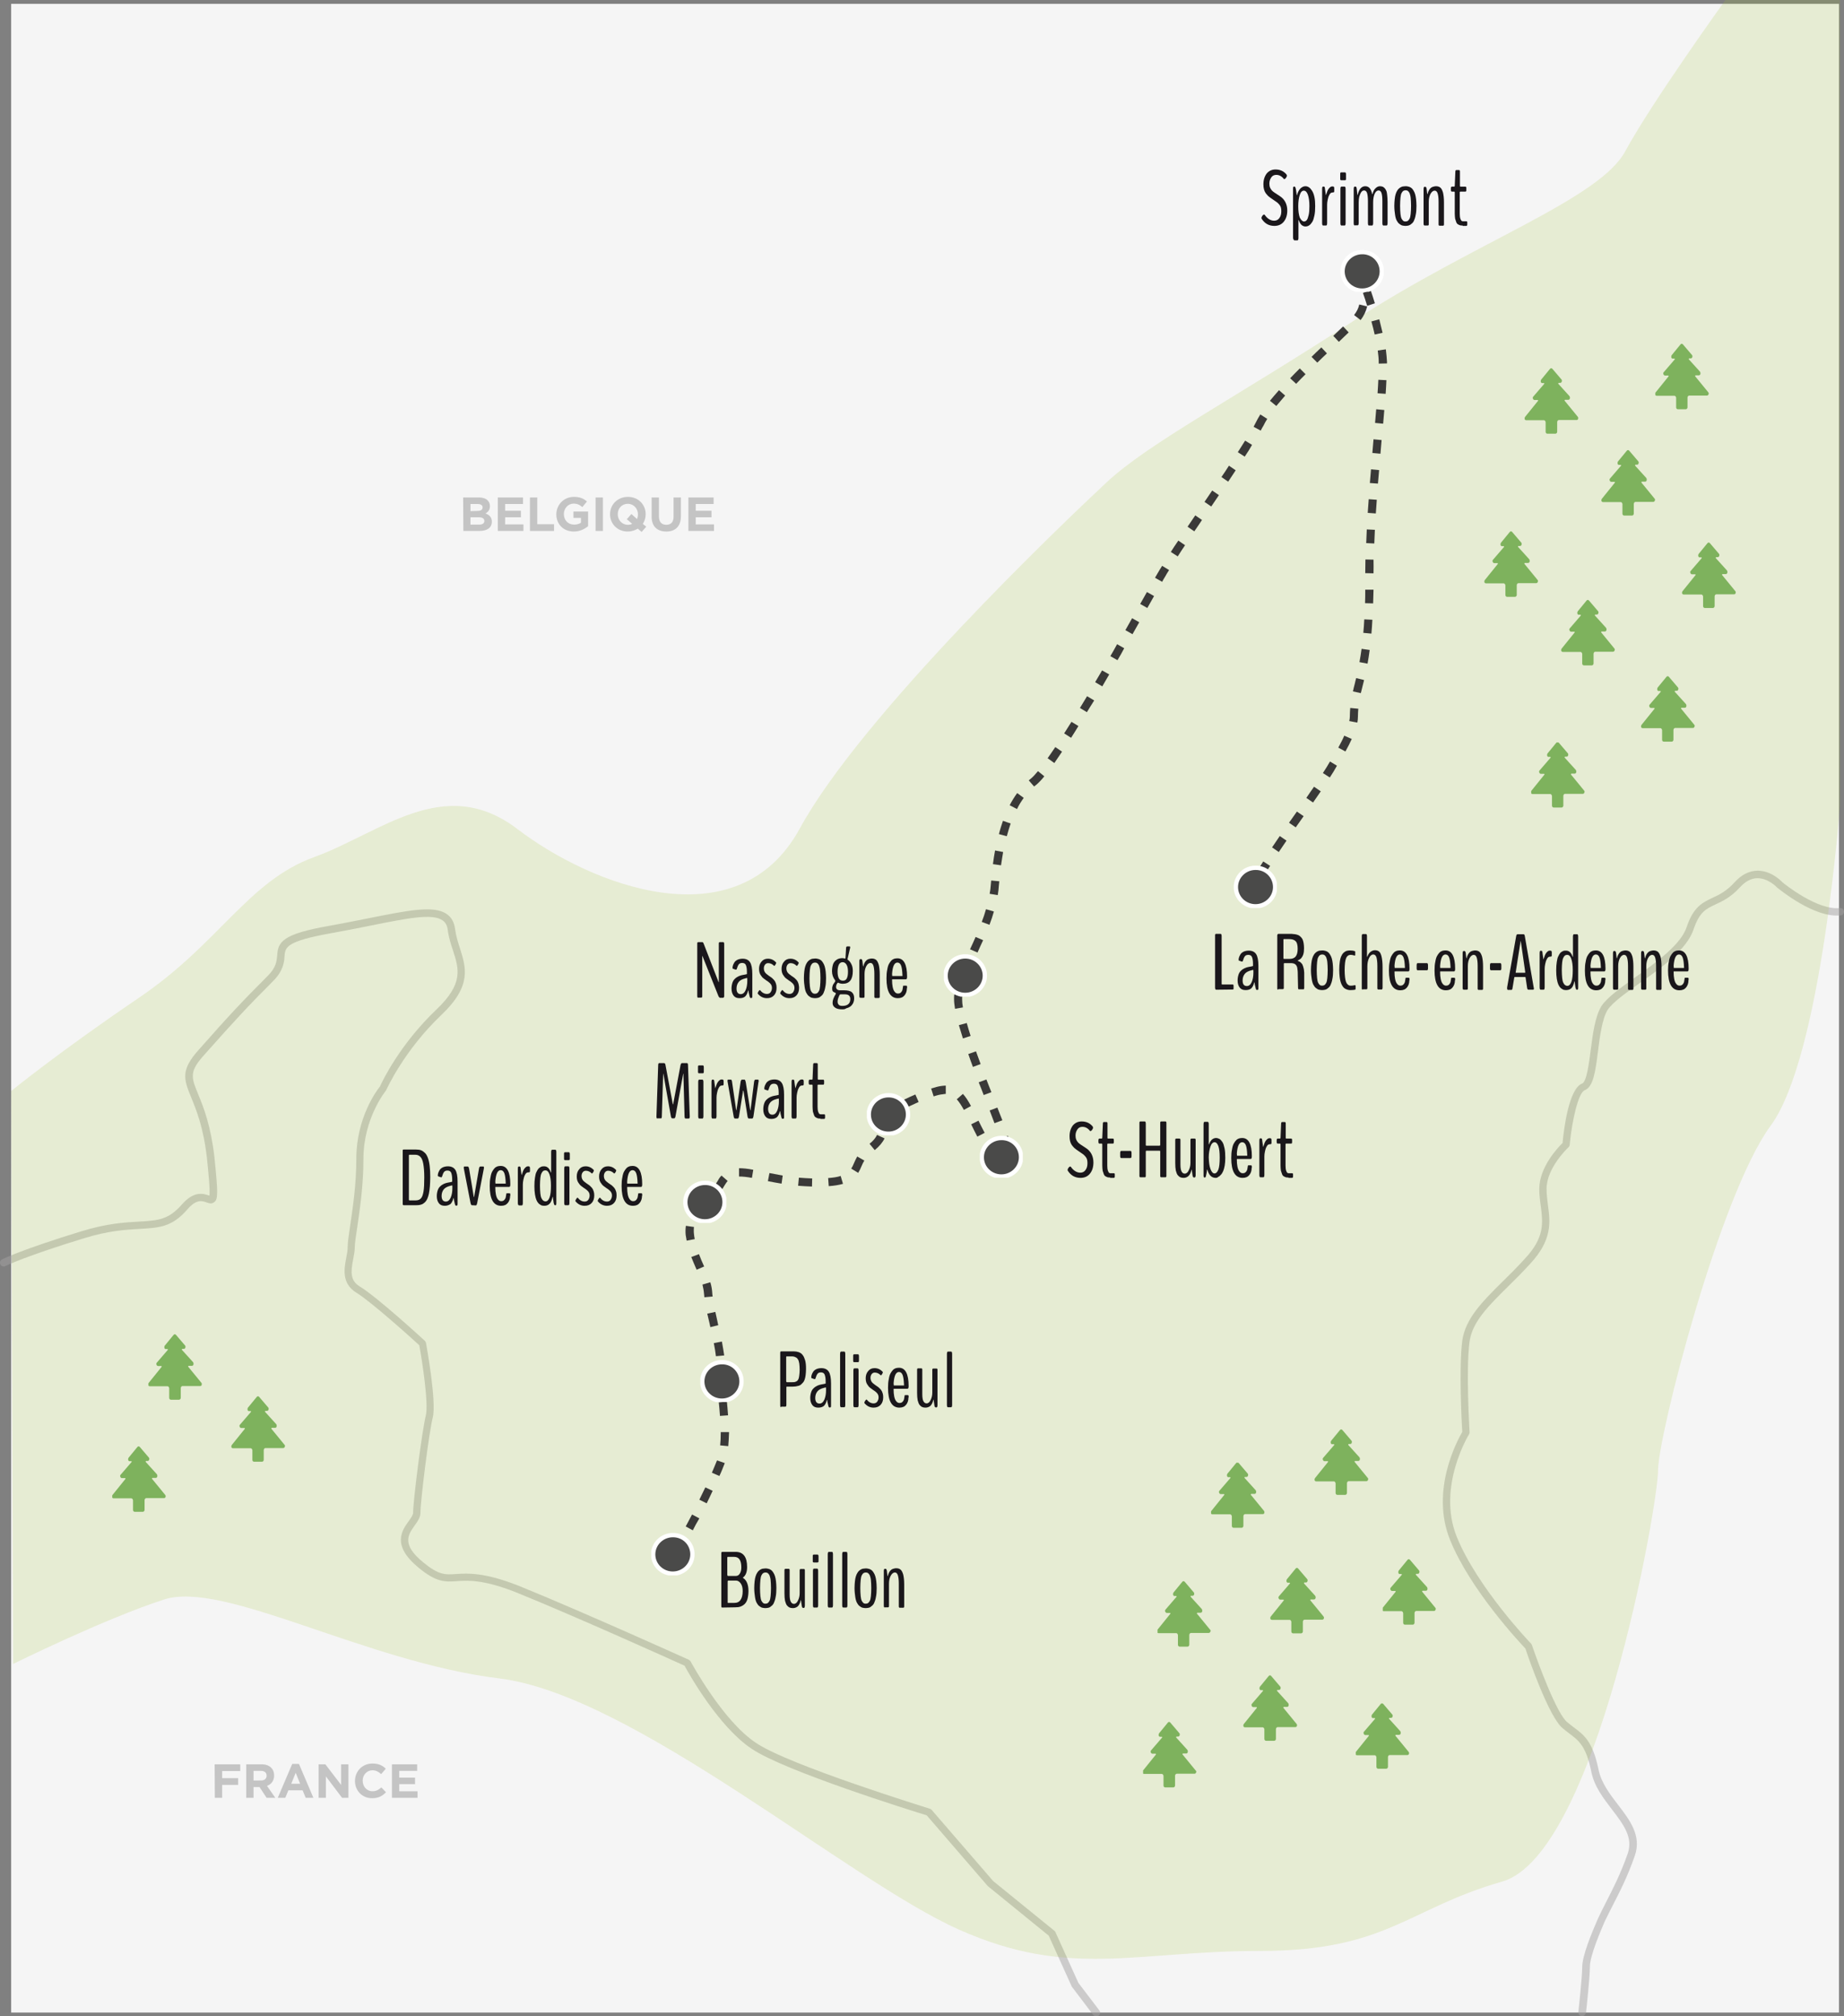 <?xml version="1.0" encoding="utf-8"?>
<!-- Generator: Adobe Illustrator 24.0.0, SVG Export Plug-In . SVG Version: 6.00 Build 0)  -->
<svg version="1.1" id="Calque_1" xmlns="http://www.w3.org/2000/svg" xmlns:xlink="http://www.w3.org/1999/xlink" x="0px" y="0px"
	 viewBox="0 0 957.9 1046.9" style="enable-background:new 0 0 957.9 1046.9;" xml:space="preserve">
<rect x="0" y="0" width="957.9" height="1046.9" fill="#808080" stroke="none"/>
<style type="text/css">
	.st0{fill:#F5F5F5;}
	.st1{opacity:0.5;enable-background:new    ;}
	.st2{fill:#A3A2A2;}
	.st3{opacity:0.18;enable-background:new    ;}
	.st4{fill:#A3C135;}
	.st5{fill:#3A3938;}
	.st6{opacity:0.2;enable-background:new    ;}
	.st7{enable-background:new    ;}
	.st8{fill:#1A171B;}
	.st9{clip-path:url(#SVGID_2_);}
	.st10{clip-path:url(#SVGID_4_);}
	.st11{fill:#7EB25D;}
	.st12{clip-path:url(#SVGID_6_);}
	.st13{clip-path:url(#SVGID_8_);}
	.st14{clip-path:url(#SVGID_10_);}
	.st15{clip-path:url(#SVGID_12_);}
	.st16{clip-path:url(#SVGID_14_);}
	.st17{clip-path:url(#SVGID_16_);}
	.st18{clip-path:url(#SVGID_18_);}
	.st19{clip-path:url(#SVGID_20_);}
	.st20{clip-path:url(#SVGID_22_);}
	.st21{clip-path:url(#SVGID_24_);}
	.st22{clip-path:url(#SVGID_26_);}
	.st23{clip-path:url(#SVGID_28_);}
	.st24{clip-path:url(#SVGID_30_);}
	.st25{clip-path:url(#SVGID_32_);}
	.st26{clip-path:url(#SVGID_34_);}
	.st27{clip-path:url(#SVGID_36_);}
	.st28{clip-path:url(#SVGID_38_);}
	.st29{clip-path:url(#SVGID_40_);}
	.st30{clip-path:url(#SVGID_42_);}
	.st31{clip-path:url(#SVGID_44_);}
	.st32{clip-path:url(#SVGID_46_);}
	.st33{clip-path:url(#SVGID_48_);}
	.st34{clip-path:url(#SVGID_50_);}
	.st35{clip-path:url(#SVGID_52_);}
	.st36{clip-path:url(#SVGID_54_);}
	.st37{clip-path:url(#SVGID_56_);}
	.st38{clip-path:url(#SVGID_58_);}
	.st39{clip-path:url(#SVGID_60_);}
	.st40{clip-path:url(#SVGID_62_);}
	.st41{clip-path:url(#SVGID_64_);}
	.st42{clip-path:url(#SVGID_66_);}
	.st43{clip-path:url(#SVGID_68_);}
	.st44{clip-path:url(#SVGID_70_);}
	.st45{clip-path:url(#SVGID_72_);}
	.st46{clip-path:url(#SVGID_74_);}
	.st47{clip-path:url(#SVGID_76_);}
	.st48{clip-path:url(#SVGID_78_);}
	.st49{clip-path:url(#SVGID_80_);}
	.st50{fill:#4A4A49;stroke:#FFFFFF;stroke-width:2.247;stroke-miterlimit:10;}
	.st51{clip-path:url(#SVGID_82_);}
	.st52{clip-path:url(#SVGID_84_);}
	.st53{clip-path:url(#SVGID_86_);}
	.st54{clip-path:url(#SVGID_88_);}
	.st55{clip-path:url(#SVGID_90_);}
	.st56{clip-path:url(#SVGID_92_);}
	.st57{clip-path:url(#SVGID_94_);}
	.st58{clip-path:url(#SVGID_96_);}
	.st59{clip-path:url(#SVGID_98_);}
	.st60{clip-path:url(#SVGID_100_);}
	.st61{clip-path:url(#SVGID_102_);}
	.st62{clip-path:url(#SVGID_104_);}
	.st63{clip-path:url(#SVGID_106_);}
	.st64{clip-path:url(#SVGID_108_);}
</style>
<g id="Calque_4">
	<g>
		<rect x="5.8" y="2" class="st0" width="949.5" height="1043"/>
	</g>
</g>
<g id="Calque_5">
	<g class="st1">
		<path class="st2" d="M569.3,1046.9c-0.6,0-1.2-0.3-1.5-0.8l-11-14.5c-0.1-0.1-0.2-0.2-0.2-0.4l-11.8-26.1l-31.6-25.7
			c-0.1-0.1-0.2-0.1-0.2-0.2l-31.6-36.6c-7.2-2.2-74-23-91-34.6c-17-11.3-32.4-38.6-34.8-43.1c-6-2.7-55.7-25.2-87.8-38.2
			c-16.8-6.6-24.8-6.1-30.5-5.7c-6.2,0.4-10.6,0.7-20-7.1c-14-11.6-8.5-19.2-4.9-24.2c1.2-1.6,2.2-3.2,2.2-4.2
			c0-6.2,4.6-42.5,6.6-50.5c1.5-6.1-1.8-27.8-3.4-36.5c-3.5-3.2-24.7-22.4-32.7-27.3c-7.8-4.8-6.3-12.6-5.2-18.3
			c0.4-1.9,0.7-3.8,0.7-5.3c0-2.5,0.6-6.3,1.3-11.2c1.3-8.9,3.2-21.1,3.2-34.8c0-21.3,10.7-35.5,12.3-37.5
			c1.1-2.5,10.2-21.7,29.3-39.9c14.2-13.5,11.7-21.1,8.6-30.7c-1.1-3.3-2.2-6.7-2.7-10.6c-0.3-2.4-1.2-4-2.7-5
			c-5.3-3.8-18.9-1-37.8,2.8c-6,1.2-12.9,2.6-20.3,3.9c-23.4,4.2-23.6,7.3-24,11.9c-0.2,3.2-0.6,7.6-6,13
			c-13.2,13.2-19.5,20-35.4,37.9c-8.3,9.1-7.1,11.8-3.4,20.9c2.8,6.8,6.5,16.1,8.4,32.6c1.9,18.7,1.9,21.7-0.1,23.3
			c-1.3,1.1-2.9,0.6-4.1,0.1c-2.3-0.8-5.2-1.7-9.8,3.6c-8,9.3-14.7,9.6-24.8,10.2c-7.2,0.4-16.2,0.9-29.1,4.9
			c-30.4,9.3-40.6,14.3-40.7,14.4c-1,0.5-2.1,0.1-2.6-0.9s-0.1-2.1,0.9-2.6c0.4-0.2,10.5-5.2,41.3-14.6c13.4-4.1,22.6-4.6,30-5
			c9.8-0.6,15.1-0.9,22.1-8.9c6.3-7.2,11.2-5.6,13.9-4.7c0.1,0,0.3,0.1,0.4,0.1c0.4-2.8-0.6-12.7-1.3-19.5
			c-1.8-15.9-5.5-24.9-8.2-31.5c-3.8-9.4-5.7-14.1,4.2-25c15.9-18,22.3-24.8,35.6-38.1c4.4-4.4,4.6-7.6,4.9-10.6
			c0.2-3,0.5-6,4.5-8.7c3.7-2.5,10.7-4.6,22.7-6.7c7.3-1.3,14.2-2.7,20.2-3.9c20.6-4.1,34.2-6.9,40.8-2.1c2.4,1.7,3.8,4.3,4.2,7.7
			c0.5,3.5,1.5,6.8,2.5,9.9c3.2,10.1,6.3,19.6-9.6,34.7c-19.5,18.5-28.5,38.7-28.6,38.9s-0.2,0.3-0.3,0.5
			c-0.1,0.1-11.6,14.3-11.6,35.3c0,14-1.9,26.4-3.2,35.4c-0.7,4.7-1.3,8.5-1.3,10.6c0,1.9-0.4,3.9-0.8,6c-1.3,6.6-1.7,11.2,3.4,14.3
			c9.1,5.5,32.8,27.3,33.8,28.2c0.3,0.3,0.5,0.7,0.6,1.1c0.2,1.2,5.6,30.5,3.5,38.8c-2,7.8-6.4,43.5-6.4,49.5c0,2.3-1.4,4.3-3,6.5
			c-3.4,4.8-6.9,9.8,4.3,19c8.2,6.8,11.4,6.6,17.3,6.2c6.1-0.4,14.6-0.9,32.2,6c34.2,13.9,88.1,38.3,88.6,38.5
			c0.4,0.2,0.7,0.5,0.9,0.8c0.2,0.3,16.5,30.7,33.9,42.3c17.1,11.7,89.8,34,90.5,34.3c0.3,0.1,0.7,0.3,0.9,0.6l31.9,36.9l31.9,25.9
			c0.2,0.2,0.4,0.4,0.5,0.7l11.9,26.3l10.9,14.3c0.6,0.8,0.5,2.1-0.4,2.7C570.1,1046.8,569.7,1046.9,569.3,1046.9z"/>
	</g>
	<g class="st1">
		<path class="st2" d="M821.8,1046.9c-0.1,0-0.1,0-0.2,0c-1.1-0.1-1.8-1.1-1.7-2.1c0-0.2,2-18,2-23.3c0-5.9,4.7-17.3,8.2-25.3
			c1.2-2.6,2.6-5.4,4.3-8.7c3.3-6.5,7.5-14.5,11.2-25.2c2.8-8.3-2.3-15-8.2-22.7c-4.6-6-9.3-12.1-10.8-19.8
			c-2.7-13.3-6.6-16.1-11.4-19.7c-1.1-0.8-2.2-1.7-3.4-2.7c-7-5.5-17.7-36.2-19.4-41.4c-3.2-3.4-28.6-30.5-39.1-56.3
			c-10.5-25.9,3.9-52,6.3-56.2c-0.3-4.6-1.8-33.2,0-47.3c1.6-11.6,10.6-20.5,21-30.8c3.8-3.7,7.6-7.5,11.5-11.8
			c10.4-11.1,9.4-18.6,8.3-27.3c-0.4-2.8-0.8-5.7-0.8-8.9c0-11.3,9.6-21.5,12.1-23.9c0.7-7.5,3.3-28.3,10.2-30.9
			c2.3-0.9,3.5-10.3,4.4-17.1c1.1-8.7,2.3-17.7,5.6-23.1c3-4.5,9.7-9.3,17.5-14.9c11.1-7.9,23.7-16.9,26.8-26.2
			c3.5-10.5,8.3-12.7,13.4-15.1c3.6-1.7,7.2-3.4,11.5-8.1c3.6-4,7.7-6,12-6c6.8,0,11.9,5,12.7,5.9c1.3,1.1,18.3,14.8,30,13.5
			c1.1-0.1,2,0.6,2.1,1.7c0.1,1.1-0.6,2-1.7,2.1c-13.7,1.6-32.2-13.8-33-14.4c-0.1-0.1-0.1-0.1-0.2-0.2c0,0-4.4-4.7-10-4.7l0,0
			c-3.2,0-6.3,1.6-9.1,4.7c-4.8,5.2-9,7.2-12.7,8.9c-4.9,2.3-8.4,3.9-11.4,12.9c-3.5,10.5-16.6,19.9-28.2,28.1
			c-7.2,5.1-13.9,9.9-16.5,13.8c-2.8,4.6-4,13.6-5,21.5c-1.3,10.4-2.4,18.5-6.9,20.2c-3.3,1.3-6.6,15.7-7.8,28.4
			c0,0.5-0.3,0.9-0.6,1.2c-0.1,0.1-11.4,10.6-11.4,21.6c0,2.9,0.4,5.7,0.7,8.4c1.2,8.9,2.4,18-9.2,30.5c-3.9,4.3-7.8,8.2-11.6,11.9
			c-9.9,9.8-18.5,18.2-19.9,28.5c-2,14.6,0,46.8,0,47.1c0,0.4-0.1,0.8-0.3,1.1c-0.2,0.3-16.8,27.5-6.3,53.3
			c10.7,26.3,38.3,55.1,38.6,55.4c0.2,0.2,0.3,0.5,0.4,0.7c3.3,9.7,13,35.9,18.4,40.1c1.2,1,2.3,1.8,3.3,2.6
			c5.3,3.9,9.9,7.3,12.9,22c1.4,6.8,5.8,12.6,10.1,18.2c6.1,7.9,12.3,16.1,8.8,26.3c-3.8,11-8,19.1-11.4,25.7
			c-1.6,3.2-3,5.9-4.2,8.4c-1.9,4.4-7.8,17.9-7.8,23.7c0,5.5-1.9,23-2,23.7C823.6,1046.2,822.8,1046.9,821.8,1046.9z"/>
	</g>
	<g class="st3">
		<path class="st4" d="M5.8,566.5c0,0,24.5-20,66.5-48.5s56.5-60.5,91-73s67.5-43.5,105.5-14.5s114,59,146.5,0
			c32-59,137.5-159.5,159.5-180s65.5-43,128.5-84s127.5-63,141-88s52-78.5,52-78.5h59.5v418c0,0-9.5,130.5-36,166.5
			s-58.5,161-58.5,179s-32,199.5-81,213.5s-60,36-125.5,36s-99,14.5-156.5-11s-169.5-122-239-130.5s-143-51-174-41S6.8,864,6.8,864
			L5.8,566.5z"/>
	</g>
</g>
<g id="Calque_1_1_">
	<g>
		<path class="st5" d="M352.2,808l-3.9-1.8c0.8-1.7,1.7-3.3,2.7-4.9c0.3-0.4,0.6-0.9,1-1.5l3.6,2.2c-0.4,0.7-0.8,1.2-1.1,1.6
			C353.7,805,352.9,806.5,352.2,808z M359.9,794.6l-3.7-2c1-1.9,2.1-4,3.3-6.2l3.8,2C362,790.5,360.9,792.6,359.9,794.6z
			 M367.1,780.6l-3.8-1.9c1-2.1,2.1-4.3,3.1-6.4l3.8,1.8C369.2,776.3,368.1,778.5,367.1,780.6z M373.7,766.4l-3.9-1.7
			c1-2.3,1.8-4.3,2.5-6c0.1-0.1,0.1-0.3,0.2-0.4l4,1.4c-0.1,0.2-0.1,0.4-0.2,0.5C375.6,762,374.8,764.1,373.7,766.4z M378.3,750.9
			l-4.2-0.4c0.2-1.9,0.3-4.1,0.3-6.4v-0.5h4.3v0.5C378.6,746.6,378.5,748.8,378.3,750.9z M374,735.2c-0.2-2.7-0.4-5.3-0.6-7l4.2-0.4
			c0.2,1.8,0.4,4.4,0.6,7.1L374,735.2z M372.6,719.7c-0.3-3.1-0.4-5.4-0.5-7.2l4.2-0.1c0,1.8,0.2,3.9,0.4,6.9L372.6,719.7z
			 M371.9,704.2c-0.2-2-0.6-4.2-1.1-6.8l4.2-0.8c0.5,2.7,0.9,5.1,1.2,7.2L371.9,704.2z M369,689.1l-0.4-1.9
			c-0.4-1.7-0.8-3.4-1.2-5.1l4.2-0.9c0.4,1.6,0.7,3.3,1.1,5l0.4,1.9L369,689.1z M365.9,673.6c-0.1-0.7-0.1-1.4-0.2-2
			c-0.1-1.4-0.4-2.9-0.8-4.6l4.1-1.2c0.6,2,0.9,3.8,1,5.6c0,0.6,0.1,1.1,0.2,1.8L365.9,673.6z M361.9,659.3l-0.2-0.4
			c-0.9-2-1.7-4-2.6-6.2l4-1.5c0.8,2.1,1.6,4.1,2.5,6l0.2,0.4L361.9,659.3z M356.7,644.2c-0.2-1-0.3-2-0.5-2.9
			c-0.1-0.8-0.1-1.6-0.1-2.4c0-0.8,0.1-1.6,0.2-2.4l4.2,0.6c-0.1,0.6-0.1,1.2-0.1,1.8s0,1.3,0.1,1.9c0.1,0.9,0.2,1.8,0.4,2.6
			L356.7,644.2z M363.5,630.4l-3.3-2.6c1.4-1.7,3-3.3,4.7-5l0.3-0.3l3,3l-0.3,0.3C366.2,627.4,364.7,628.9,363.5,630.4z
			 M374.1,618.9l-3.4-2.6c0.9-1.1,1.6-2.3,2.3-3.4c0.5-1,1.1-1.8,1.8-2.5l3.2,2.8c-0.4,0.5-0.9,1.1-1.3,1.8
			C375.9,616.4,375.1,617.6,374.1,618.9z M421.8,616.1c-2.4-0.1-4.8-0.2-7.2-0.4l0.4-4.2c2.3,0.2,4.6,0.3,6.9,0.4L421.8,616.1z
			 M430.5,615.9l-0.3-4.2c2.6-0.2,4.8-0.5,6.5-1.1l1.2,4.1C435.8,615.3,433.4,615.7,430.5,615.9z M406,614.6
			c-2.8-0.5-5.4-0.9-7.1-1.3l0.8-4.2c1.6,0.3,4.2,0.8,6.9,1.3L406,614.6z M390.6,611.6c-2.8-0.5-4.8-0.7-6.5-0.7h-0.2v-4.3h0.2
			c1.9,0,4.1,0.2,7.2,0.8L390.6,611.6z M445.8,609l-3.6-2.2c0.5-0.8,1-1.8,1.4-2.8c0.5-1.1,1-2.3,1.7-3.5l3.7,2.1
			c-0.6,1-1.1,2-1.5,3C447,606.8,446.5,607.9,445.8,609z M516.5,603.9c-1.2-1.2-2.7-3.2-4.5-6.1l3.6-2.2c1.6,2.6,2.9,4.4,3.8,5.3
			L516.5,603.9z M523.7,597.7l-4.2-0.7c0.2-1.2,0.4-2,0.8-2.7c0-0.4-0.2-1.2-0.8-3.2l4.1-1.3c0.7,2.2,1,3.7,1,4.6
			c0,0.7-0.2,1.2-0.5,1.7C524.1,596.2,523.9,596.5,523.7,597.7z M520.5,593.8L520.5,593.8L520.5,593.8z M454.4,597.2l-2.7-3.3
			c1.9-1.5,3.2-3.1,3.9-4.6l3.9,1.8C458.5,593.2,456.8,595.2,454.4,597.2z M507.7,590.2c-1.2-2.3-2.3-4.5-3.2-6.4l3.8-1.9
			c0.9,1.9,2,4,3.2,6.3L507.7,590.2z M516.6,583.2c-0.8-2-1.6-4.3-2.5-6.6l4-1.5c0.9,2.4,1.8,4.6,2.6,6.6L516.6,583.2z M455.5,582.1
			c0-0.3-0.1-0.6-0.1-0.8c0-0.8,0.2-1.5,0.7-2.1c0.2-0.3,0.9-1.2,5.3-3.8l2.2,3.7c-2.7,1.6-3.9,2.5-4.1,2.7c0.1-0.1,0.1-0.2,0.2-0.2
			L455.5,582.1z M500.7,576.3c-1.4-2.5-2.5-4.2-3.7-5.5l3.2-2.8c1.4,1.5,2.7,3.5,4.2,6.3L500.7,576.3z M470.9,575.1l-1.9-3.8
			c2.2-1.1,4.4-2.1,6.5-3l1.7,3.9C475.2,573.1,473.1,574.1,470.9,575.1z M485,569.3l-1.3-4.1c1.9-0.6,3.7-1.1,5.2-1.3
			c0.8-0.1,1.6-0.2,2.4-0.2v4.3c-0.5,0-1,0.1-1.6,0.2C488.3,568.3,486.8,568.7,485,569.3z M511,568.6c-0.8-2.2-1.7-4.4-2.6-6.6
			l4-1.5c0.9,2.2,1.7,4.5,2.6,6.6L511,568.6z M505.4,554c-0.8-2.2-1.7-4.5-2.4-6.7l4-1.4c0.8,2.2,1.6,4.4,2.4,6.6L505.4,554z
			 M500.2,539.2c-0.8-2.5-1.5-4.8-2.1-6.9l4.1-1.1c0.6,2,1.2,4.3,2,6.7L500.2,539.2z M496.1,523.8c-0.3-1.9-0.5-3.5-0.5-4.9
			c0-0.4,0-0.7,0-1c0-0.5,0.1-1.1,0.1-1.6l4.2,0.4c0,0.5-0.1,1-0.1,1.4c0,0.3,0,0.6,0,0.8c0,1.2,0.1,2.6,0.4,4.2L496.1,523.8z
			 M501.8,508.8l-4-1.3c0.7-2,1.5-4.2,2.6-6.8l3.9,1.7C503.2,504.8,502.4,506.9,501.8,508.8z M507.8,494.6l-3.9-1.7
			c1-2.1,2-4.3,2.9-6.4l3.9,1.7C509.7,490.3,508.7,492.5,507.8,494.6z M514,480.2l-4-1.5c0.9-2.3,1.6-4.5,2.2-6.6l4.1,1.2
			C515.7,475.5,514.9,477.8,514,480.2z M518.3,464.8l-4.2-0.7c0.3-1.6,0.5-3.2,0.6-4.8c0.1-0.7,0.1-1.4,0.2-2.1l4.2,0.4
			c-0.1,0.7-0.1,1.4-0.2,2C518.8,461.3,518.6,463.1,518.3,464.8z M656.2,455.5l-3.7-2c1-1.8,2.2-3.9,3.7-6.2l3.6,2.3
			C658.3,451.8,657.1,453.7,656.2,455.5z M520,449.3l-4.2-0.6c0.3-2.5,0.7-4.8,1.1-7.1l4.2,0.8C520.7,444.5,520.4,446.9,520,449.3z
			 M664.3,442.4l-3.5-2.4c1.3-1.9,2.6-3.9,4-5.9l3.5,2.4C666.9,438.6,665.6,440.5,664.3,442.4z M523,434.2l-4.1-1.1
			c0.6-2.4,1.4-4.8,2.1-6.9l4,1.4C524.3,429.7,523.6,431.9,523,434.2z M673.1,429.6l-3.5-2.4l4.1-5.8l3.5,2.4L673.1,429.6z
			 M528.3,420.1l-3.8-2c1.2-2.3,2.5-4.4,3.9-6.3l3.4,2.5C530.5,416.1,529.3,418,528.3,420.1z M682.1,416.7l-3.5-2.4
			c1.3-2,2.7-3.9,4-5.8l3.5,2.4C684.8,412.8,683.4,414.8,682.1,416.7z M537.2,408.4l-2.8-3.2c0.4-0.3,0.7-0.6,1.1-0.9
			c1-0.8,2.2-2.1,3.7-3.9l3.3,2.7c-1.7,2.1-3.1,3.5-4.3,4.5C537.8,407.9,537.5,408.1,537.2,408.4z M690.8,403.7l-3.6-2.3
			c1.4-2.1,2.6-4.1,3.7-6l3.6,2.2C693.4,399.6,692.2,401.6,690.8,403.7z M547.7,396.2l-3.5-2.5c1.2-1.7,2.6-3.7,4-5.8l3.5,2.4
			C550.3,392.4,548.9,394.4,547.7,396.2z M698.9,390.2l-3.7-2c1.2-2.2,2.3-4.3,3.1-6.2l3.9,1.7C701.3,385.7,700.2,387.9,698.9,390.2
			z M556.4,383.1l-3.6-2.3c1.2-1.9,2.5-3.9,3.8-6l3.6,2.2C558.9,379.2,557.6,381.2,556.4,383.1z M705.1,375.2l-4.2-0.8
			c0.2-0.9,0.3-1.7,0.3-2.4c0-1.5,0.1-2.9,0.2-4.4l4.2,0.4c-0.1,1.3-0.2,2.6-0.2,4C705.4,373,705.3,374.1,705.1,375.2z M564.6,369.8
			l-3.6-2.2c1.2-2,2.4-4,3.7-6.1l3.7,2.2C567.1,365.8,565.8,367.8,564.6,369.8z M706.9,359.9l-4.1-0.9c0.3-1.3,0.6-2.7,1-4.1
			c0.2-0.9,0.4-1.8,0.7-2.8l4.1,1c-0.2,1-0.5,1.9-0.7,2.8C707.6,357.3,707.2,358.6,706.9,359.9z M572.6,356.4l-3.7-2.2
			c1.2-2,2.4-4.1,3.6-6.1l3.7,2.1C575,352.3,573.8,354.3,572.6,356.4z M710.4,344.6l-4.2-0.8c0.4-2.3,0.8-4.5,1.1-6.9l4.2,0.6
			C711.2,340,710.8,342.3,710.4,344.6z M580.5,342.8l-3.7-2.1c1.2-2.1,2.4-4.1,3.5-6.2l3.7,2.1C582.9,338.7,581.7,340.8,580.5,342.8
			z M588.3,329.3l-3.7-2.1l3.5-6.2l3.7,2.1L588.3,329.3z M712.4,329l-4.2-0.4c0.2-2.2,0.4-4.6,0.5-7l4.2,0.2
			C712.8,324.3,712.6,326.7,712.4,329z M596,315.7l-3.7-2.1l3.5-6.2l3.7,2.1L596,315.7z M713.3,313.3l-4.2-0.1
			c0.1-2.3,0.1-4.6,0.1-7h4.3C713.4,308.6,713.4,311,713.3,313.3z M603.7,302.1L600,300c0.5-0.9,1-1.8,1.5-2.6
			c0.6-1.1,1.4-2.3,2.2-3.6l3.6,2.2c-0.8,1.2-1.5,2.4-2.1,3.5C604.7,300.3,604.2,301.1,603.7,302.1z M713.5,297.7l-4.3-0.1
			c0-2.4,0.1-4.7,0.1-7.1l4.2,0.1C713.6,293,713.5,295.3,713.5,297.7z M611.8,288.9l-3.6-2.3c1.2-1.9,2.5-3.9,3.9-5.9l3.5,2.4
			C614.3,285,613,287,611.8,288.9z M713.9,282.2l-4.2-0.2c0.1-2.4,0.2-4.7,0.3-7.1l4.2,0.2C714.1,277.4,714,279.8,713.9,282.2z
			 M620.4,275.9l-3.5-2.4c1.3-1.9,2.6-3.9,4-5.9l3.5,2.4C623.1,272,621.7,274,620.4,275.9z M714.7,266.6l-4.2-0.3
			c0.2-2.4,0.3-4.7,0.5-7.1l4.2,0.3C715,261.9,714.9,264.3,714.7,266.6z M629.2,263l-3.5-2.4l4-5.9l3.5,2.4L629.2,263z M715.8,251.1
			l-4.2-0.3c0.2-2.4,0.4-4.8,0.6-7.1l4.2,0.4C716.2,246.4,716,248.7,715.8,251.1z M638,250.1l-3.5-2.4c1.4-2,2.7-4,3.9-5.9l3.5,2.4
			C640.7,246.1,639.3,248.1,638,250.1z M646.6,237.1l-3.6-2.3c1.4-2.2,2.7-4.2,3.8-6l3.6,2.2C649.4,232.8,648.1,234.9,646.6,237.1z
			 M717.1,235.6l-4.2-0.4l0.6-7.1l4.2,0.4L717.1,235.6z M654.9,223.6l-3.7-2c0.5-0.9,0.9-1.8,1.3-2.5c0.6-1.2,1.3-2.5,2.2-3.9
			l3.6,2.3c-0.8,1.2-1.4,2.4-1.9,3.4C655.9,221.7,655.4,222.6,654.9,223.6z M718.5,220l-4.2-0.4c0.2-2.4,0.4-4.8,0.6-7.1l4.2,0.4
			C718.9,215.2,718.7,217.6,718.5,220z M663,210.8l-3.3-2.7c1.4-1.7,2.9-3.5,4.7-5.5l3.2,2.8C665.9,207.4,664.4,209.2,663,210.8z
			 M719.8,204.5l-4.2-0.3c0.2-2.7,0.3-5,0.4-7l4.2,0.2C720.1,199.4,720,201.8,719.8,204.5z M673.3,199.3l-3.1-2.9
			c1.6-1.7,3.3-3.4,5-5.1l3,3C676.6,195.9,674.9,197.6,673.3,199.3z M716.2,188.8c0-0.2,0-0.5,0-0.7c0-1.8-0.2-3.8-0.5-6.1l4.2-0.6
			c0.3,2.4,0.5,4.6,0.6,6.5c0,0.2,0,0.5,0,0.8L716.2,188.8z M684.3,188.3l-3-3c1.7-1.7,3.4-3.3,5.1-4.9l2.9,3.1
			C687.7,185,686,186.6,684.3,188.3z M695.5,177.5l-2.9-3.1c1.8-1.7,3.5-3.4,5.1-4.9l2.9,3.1C699.1,174.1,697.3,175.7,695.5,177.5z
			 M714.1,173.7c-0.5-2.2-1-4.4-1.7-6.8l4.1-1.1c0.6,2.4,1.2,4.8,1.7,7L714.1,173.7z M706.8,166.2l-3.4-2.6c1.4-1.8,2.3-3.6,2.7-5.5
			l4.1,1C709.6,161.6,708.5,164,706.8,166.2z M710.2,158.8c-0.7-2.3-1.4-4.5-2.2-6.7l4-1.4c0.8,2.2,1.5,4.5,2.2,6.8L710.2,158.8z
			 M706,150.7c-0.6-2.3-1.5-4.4-2.3-6.3l1.3-0.6c-1.1-2.7-2.1-4.8-2.6-5.7l3.6-2.3c1,1.5,2.3,4.5,3.2,6.8l-1.3,0.5
			c0.8,1.9,1.7,4.1,2.3,6.5L706,150.7z"/>
	</g>
	<g class="st6">
		<path d="M111.5,916.1h13.3v3.5h-9.4v3.7h8.3v3.5h-8.3v6.7h-3.8L111.5,916.1L111.5,916.1z"/>
		<path d="M127.8,916.1h8c2.2,0,3.9,0.6,5.1,1.8c1,1,1.5,2.3,1.5,4l0,0c0,2.8-1.5,4.6-3.7,5.4l4.3,6.2h-4.5l-3.7-5.6h-0.1h-3v5.6
			h-3.8v-17.4H127.8z M135.6,924.5c1.9,0,2.9-1,2.9-2.5l0,0c0-1.6-1.1-2.5-3-2.5h-3.8v5H135.6z"/>
		<path d="M151.8,915.9h3.5l7.5,17.6h-4l-1.6-3.9h-7.4l-1.6,3.9h-3.9L151.8,915.9z M155.9,926.2l-2.3-5.7l-2.3,5.7H155.9z"/>
		<path d="M165.5,916.1h3.5l8.2,10.7v-10.7h3.8v17.4h-3.3l-8.4-11.1v11.1h-3.8L165.5,916.1L165.5,916.1z"/>
		<path d="M184.4,924.8L184.4,924.8c0-5,3.7-9.1,9.1-9.1c3.3,0,5.3,1.1,6.9,2.7l-2.4,2.8c-1.3-1.2-2.7-2-4.5-2
			c-2.9,0-5.1,2.4-5.1,5.4l0,0c0,3,2.1,5.5,5.1,5.5c2,0,3.2-0.8,4.6-2l2.4,2.5c-1.8,1.9-3.8,3.1-7.1,3.1
			C188.2,933.8,184.4,929.8,184.4,924.8z"/>
		<path d="M203.6,916.1h13.1v3.4h-9.3v3.5h8.2v3.4h-8.2v3.7h9.5v3.4h-13.3L203.6,916.1L203.6,916.1z"/>
	</g>
	<g class="st6">
		<path d="M240.6,258.3h8.1c2,0,3.6,0.5,4.6,1.5c0.8,0.8,1.2,1.8,1.2,3l0,0c0,2-1,3.1-2.3,3.8c2,0.8,3.3,1.9,3.3,4.3l0,0
			c0,3.2-2.6,4.8-6.5,4.8h-8.3L240.6,258.3L240.6,258.3z M247.9,265.3c1.7,0,2.8-0.5,2.8-1.8l0,0c0-1.1-0.9-1.8-2.5-1.8h-3.8v3.7
			L247.9,265.3L247.9,265.3z M248.9,272.4c1.7,0,2.7-0.6,2.7-1.9l0,0c0-1.2-0.9-1.9-2.8-1.9h-4.4v3.8H248.9z"/>
		<path d="M258.6,258.3h13.1v3.4h-9.3v3.5h8.2v3.4h-8.2v3.7h9.5v3.4h-13.3L258.6,258.3L258.6,258.3z"/>
		<path d="M275.3,258.3h3.8v13.9h8.7v3.5h-12.5V258.3z"/>
		<path d="M289,267.1L289,267.1c0-5,3.9-9.1,9.1-9.1c3.1,0,5,0.8,6.8,2.4l-2.4,2.9c-1.3-1.1-2.5-1.8-4.6-1.8c-2.8,0-5,2.5-5,5.4l0,0
			c0,3.2,2.2,5.5,5.3,5.5c1.4,0,2.6-0.3,3.6-1v-2.5h-3.9v-3.3h7.6v7.6c-1.8,1.5-4.3,2.8-7.4,2.8C292.7,276,289,272.2,289,267.1z"/>
		<path d="M309.4,258.3h3.8v17.4h-3.8V258.3z"/>
		<path d="M331.3,274.5c-1.5,0.9-3.2,1.5-5.2,1.5c-5.4,0-9.2-4-9.2-9l0,0c0-5,3.9-9,9.3-9s9.2,4,9.2,9l0,0c0,1.8-0.5,3.6-1.5,5
			l1.8,1.5l-2.4,2.7L331.3,274.5z M328.4,272l-2.8-2.4l2.4-2.7l2.9,2.6c0.3-0.7,0.5-1.5,0.5-2.4l0,0c0-3-2.2-5.5-5.3-5.5
			s-5.2,2.4-5.2,5.4l0,0c0,3,2.2,5.5,5.3,5.5C327,272.5,327.8,272.3,328.4,272z"/>
		<path d="M338.5,268.3v-10h3.8v9.9c0,2.8,1.4,4.3,3.8,4.3s3.8-1.4,3.8-4.2v-10h3.8v9.8c0,5.3-3,7.9-7.6,7.9
			S338.5,273.4,338.5,268.3z"/>
		<path d="M357.6,258.3h13.1v3.4h-9.3v3.5h8.2v3.4h-8.2v3.7h9.5v3.4h-13.3L357.6,258.3L357.6,258.3z"/>
	</g>
	<g>
		<g class="st7">
			<path class="st8" d="M631.8,513.9c-0.1,0-0.2,0-0.3-0.1c-0.1,0-0.1-0.1-0.2-0.3c0-0.1-0.1-0.4-0.1-0.6v-27c0-0.4,0-0.6,0.1-0.8
				c0.1-0.1,0.2-0.2,0.4-0.2h2.3c0.1,0,0.2,0,0.3,0.1c0.1,0,0.1,0.1,0.2,0.3c0,0.1,0.1,0.4,0.1,0.6v24.9c0,0.3,0.1,0.4,0.3,0.4h5.3
				c0.1,0,0.2,0,0.3,0c0.1,0,0.1,0.1,0.2,0.2c0.1,0.1,0.1,0.3,0.1,0.5v1.2c0,0.3,0,0.5-0.1,0.6s-0.2,0.1-0.4,0.1L631.8,513.9
				L631.8,513.9z"/>
			<path class="st8" d="M647.1,514.1c-1.4,0-2.4-0.4-3.1-1.3s-1.1-2.1-1.1-3.7c0-1.2,0.2-2.2,0.5-3.1s0.8-1.6,1.4-2.1
				c0.5-0.5,1.2-0.9,1.8-1.2c0.7-0.3,1.3-0.5,1.9-0.6s1.1-0.2,1.6-0.3s0.7-0.2,0.8-0.2v-1.1c0-1.6-0.2-2.7-0.5-3.5s-1-1.2-1.9-1.2
				c-0.8,0-1.4,0.2-1.8,0.7s-0.7,1.2-1,2.2c-0.1,0.2-0.2,0.4-0.2,0.5c-0.1,0.1-0.2,0.1-0.3,0.1c-0.2,0-0.5-0.1-1-0.3
				c-0.5-0.1-0.7-0.3-0.7-0.3c-0.1-0.1-0.1-0.5,0-1.1c0.2-0.9,0.6-1.6,0.9-2.1c0.4-0.6,0.9-1,1.7-1.4c0.7-0.3,1.6-0.5,2.6-0.5
				c1.7,0,3,0.6,3.8,1.8s1.2,3.3,1.2,6.1V513c0,0.7-0.1,1-0.4,1h-0.5c-0.2,0-0.4-0.3-0.5-0.8c-0.4-1.6-0.6-2.6-0.6-3v-0.1h-0.1
				c0,0,0,0.1-0.1,0.1c-0.3,1.3-0.8,2.3-1.5,3C649.3,513.8,648.3,514.1,647.1,514.1z M647.7,512c1.1,0,1.9-0.7,2.5-2
				c0.6-1.4,0.9-3,0.9-5c0-0.9,0-1.4-0.1-1.4c0,0-0.2,0-0.4,0.1c-0.3,0-0.4,0.1-0.5,0.1c-1.6,0.4-2.8,1-3.5,1.9s-1.1,2-1.1,3.4
				C645.5,511,646.2,512,647.7,512z"/>
			<path class="st8" d="M664,513.9c-0.2,0-0.3-0.1-0.4-0.2s-0.1-0.4-0.1-0.7v-27.1c0-0.3,0-0.5,0.1-0.6c0-0.1,0.1-0.2,0.2-0.3
				c0.1,0,0.1-0.1,0.3-0.1h6.1c0.6,0,1.2,0,1.6,0.1c0.5,0,1,0.1,1.5,0.2c0.5,0.1,1,0.3,1.4,0.5s0.7,0.5,1.1,0.9s0.7,0.8,0.9,1.3
				c0.2,0.5,0.4,1.2,0.5,1.9s0.2,1.6,0.2,2.5c0,1.3-0.1,2.4-0.4,3.3c-0.3,0.9-0.7,1.5-1.1,2c-0.4,0.4-1,0.8-1.7,1.1
				c-0.1,0.1-0.1,0.1-0.1,0.1c0,0.1,0,0.1,0.1,0.1c0.4,0.2,0.7,0.4,1,0.5c0.2,0.1,0.5,0.4,0.8,0.7s0.6,0.7,0.7,1.1
				c0.2,0.4,0.3,0.9,0.5,1.6s0.2,1.4,0.3,2.3c0,0.7,0,3.3,0,7.6c0,0.7-0.1,1-0.4,1c-1.6,0-2.3,0-2.4,0c-0.3,0-0.4-0.3-0.4-1
				c0-0.1,0-1.6-0.1-4.5c0-2.9-0.1-4.5-0.2-4.8c-0.1-2.2-1.2-3.3-3.3-3.3h-3.6c-0.1,0-0.2,0.1-0.2,0.4v12.2c0,0.4,0,0.6-0.1,0.7
				s-0.2,0.2-0.4,0.2H664V513.9z M666.9,497.9h3c1.4,0,2.5-0.4,3.2-1.3s1-2.2,1-4c0-1-0.1-1.8-0.3-2.5c-0.2-0.7-0.5-1.2-0.9-1.5
				c-0.4-0.4-0.9-0.6-1.5-0.8c-0.5-0.1-1.2-0.2-2.1-0.2h-2.4c-0.1,0-0.2,0.1-0.2,0.3v9.5C666.7,497.7,666.8,497.9,666.9,497.9z"/>
			<path class="st8" d="M688.4,513.9c-0.5,0.1-1,0.2-1.6,0.2s-1.1-0.1-1.6-0.2c-0.5-0.1-1-0.4-1.5-0.8c-0.6-0.4-1-1-1.4-1.7
				s-0.7-1.7-0.9-3c-0.2-1.3-0.4-2.9-0.4-4.7c0-1.3,0.1-2.5,0.2-3.5c0.1-1.1,0.3-1.9,0.5-2.6c0.2-0.7,0.5-1.3,0.8-1.8s0.6-0.9,1-1.2
				c0.3-0.3,0.7-0.5,1.1-0.7s0.8-0.3,1.1-0.3c0.3,0,0.7-0.1,1.1-0.1s0.8,0,1.1,0.1c0.3,0,0.7,0.2,1.1,0.3c0.4,0.2,0.8,0.4,1.1,0.7
				c0.3,0.3,0.6,0.7,0.9,1.2s0.6,1.1,0.8,1.8c0.2,0.7,0.4,1.6,0.5,2.6s0.2,2.2,0.2,3.5c0,1.8-0.1,3.4-0.4,4.7
				c-0.2,1.3-0.6,2.3-0.9,3s-0.8,1.3-1.4,1.7C689.3,513.6,688.8,513.8,688.4,513.9z M686.8,511.8c0.5,0,0.8-0.1,1.2-0.3
				c0.3-0.2,0.6-0.6,0.9-1.1s0.5-1.4,0.6-2.5s0.2-2.5,0.2-4.2s-0.1-3.1-0.2-4.2c-0.1-1.1-0.4-1.9-0.6-2.5c-0.3-0.5-0.6-0.9-0.9-1.1
				c-0.3-0.2-0.7-0.3-1.1-0.3c-0.5,0-0.8,0.1-1.2,0.3c-0.3,0.2-0.6,0.5-0.9,1.1c-0.3,0.5-0.5,1.4-0.6,2.5s-0.2,2.5-0.2,4.2
				s0.1,3.1,0.2,4.2c0.1,1.1,0.3,1.9,0.6,2.5c0.3,0.5,0.6,0.9,0.9,1.1C685.9,511.7,686.3,511.8,686.8,511.8z"/>
			<path class="st8" d="M701.7,514.1L701.7,514.1c-0.5,0-0.9,0-1.3-0.1s-0.8-0.2-1.2-0.4c-0.4-0.2-0.8-0.4-1.1-0.7
				c-0.3-0.3-0.6-0.7-0.9-1.2s-0.6-1.2-0.8-1.9c-0.2-0.7-0.4-1.6-0.5-2.6s-0.2-2.2-0.2-3.5c0-1.7,0.1-3.2,0.3-4.5
				c0.2-1.3,0.5-2.3,0.9-3c0.3-0.7,0.8-1.3,1.3-1.7s1-0.7,1.5-0.8s1-0.2,1.6-0.2c0.9,0,1.7,0.1,2.5,0.4c0,0,0.1,0,0.1,0.1
				c0.1,0.1,0.1,0.1,0.1,0.2v1.7c0,0.1,0,0.1-0.1,0.2c-0.1,0.1-0.1,0.1-0.1,0.1c-0.8-0.2-1.4-0.4-1.9-0.4c-0.4,0-0.7,0-1,0.1
				s-0.6,0.2-0.9,0.5s-0.6,0.7-0.8,1.3c-0.2,0.5-0.4,1.3-0.5,2.3s-0.2,2.2-0.2,3.7c0,1.4,0.1,2.7,0.2,3.7s0.3,1.8,0.5,2.4
				c0.2,0.6,0.5,1,0.8,1.3s0.6,0.5,0.9,0.6s0.6,0.1,1.1,0.1s1.2-0.1,1.9-0.3c0,0,0.1,0.1,0.2,0.2s0.1,0.2,0.1,0.2v1.6
				c0,0.1,0,0.1-0.1,0.2s-0.1,0.1-0.2,0.2C703.3,514,702.5,514.1,701.7,514.1z"/>
			<path class="st8" d="M707.9,513.9c-0.2,0-0.3-0.1-0.4-0.2s-0.1-0.4-0.1-0.8v-26.8c0-0.7,0.2-1.1,0.5-1.1h1.7
				c0.3,0,0.5,0.4,0.5,1.1v10.5c0,0.2,0,0.2,0.1,0.2c0,0,0.1,0,0.1-0.1c0.4-1.1,1-2,1.7-2.5s1.4-0.8,2.2-0.8c0.9,0,1.6,0.2,2.2,0.7
				s1,1.4,1.3,2.7s0.5,3.1,0.5,5.3v10.7c0,0.7-0.2,1-0.5,1H716c-0.2,0-0.3-0.1-0.4-0.2c-0.1-0.1-0.1-0.4-0.1-0.8v-11.2
				c0-2.1-0.2-3.6-0.5-4.6c-0.4-1-0.9-1.4-1.6-1.4c-0.9,0-1.6,0.6-2.2,1.8s-0.9,2.7-0.9,4.4v10.9c0,0.4,0,0.7-0.1,0.8
				s-0.2,0.2-0.4,0.2h-1.9V513.9z"/>
			<path class="st8" d="M732.1,509c0,1.5-0.4,2.7-1.2,3.7c-0.8,1-1.9,1.5-3.5,1.5c-3.9,0-5.9-3.4-5.9-10.3c0-1.7,0.1-3.2,0.4-4.5
				c0.2-1.3,0.5-2.3,0.9-3s0.8-1.3,1.3-1.8s1-0.7,1.5-0.9c0.5-0.1,1-0.2,1.6-0.2c3.3,0,5,3.2,5,9.5c0,1-0.2,1.4-0.6,1.4h-7.1
				c-0.1,0-0.1,0.1-0.1,0.4c0,1.3,0.1,2.5,0.3,3.5c0.2,1,0.5,1.9,1,2.5c0.5,0.7,1.1,1,1.8,1c0.5,0,0.9-0.1,1.3-0.4
				c0.3-0.2,0.6-0.6,0.8-1c0.2-0.4,0.3-0.8,0.3-1.1c0.1-0.3,0.1-0.7,0.2-1.2c0-0.3,0.1-0.4,0.3-0.4h1.4c0.3,0,0.4,0.3,0.4,0.8v0.5
				H732.1z M724.5,502.6h5.3c0,0,0-0.1,0-0.4c-0.1-2.3-0.3-3.9-0.7-5c-0.4-1.1-1.1-1.6-1.9-1.6c-1.6,0-2.5,1.9-2.8,5.8
				C724.5,502.2,724.5,502.6,724.5,502.6z"/>
			<path class="st8" d="M736.4,503.8c-0.3,0-0.5-0.3-0.5-1v-1.6c0-0.7,0.2-1.1,0.5-1.1h4.9c0.3,0,0.5,0.4,0.5,1.1v1.6
				c0,0.7-0.2,1-0.5,1H736.4z"/>
			<path class="st8" d="M755.8,509c0,1.5-0.4,2.7-1.2,3.7c-0.8,1-1.9,1.5-3.5,1.5c-3.9,0-5.9-3.4-5.9-10.3c0-1.7,0.1-3.2,0.4-4.5
				c0.2-1.3,0.5-2.3,0.9-3s0.8-1.3,1.3-1.8s1-0.7,1.5-0.9c0.5-0.1,1-0.2,1.6-0.2c3.3,0,5,3.2,5,9.5c0,1-0.2,1.4-0.6,1.4h-7.1
				c-0.1,0-0.1,0.1-0.1,0.4c0,1.3,0.1,2.5,0.3,3.5c0.2,1,0.5,1.9,1,2.5c0.5,0.7,1.1,1,1.8,1c0.5,0,0.9-0.1,1.3-0.4
				c0.3-0.2,0.6-0.6,0.8-1c0.2-0.4,0.3-0.8,0.3-1.1c0.1-0.3,0.1-0.7,0.2-1.2c0-0.3,0.1-0.4,0.3-0.4h1.4c0.3,0,0.4,0.3,0.4,0.8v0.5
				H755.8z M748.2,502.6h5.3c0,0,0-0.1,0-0.4c-0.1-2.3-0.3-3.9-0.7-5c-0.4-1.1-1.1-1.6-1.9-1.6c-1.6,0-2.5,1.9-2.8,5.8
				C748.1,502.2,748.1,502.6,748.2,502.6z"/>
			<path class="st8" d="M760.3,513.9c-0.3,0-0.5-0.3-0.5-1V495c0-0.8,0.2-1.2,0.5-1.2h0.4c0.2,0,0.3,0.1,0.4,0.2
				c0.1,0.1,0.2,0.4,0.3,0.8l0.3,2.6c0,0.1,0.1,0.2,0.1,0.2c0.1,0,0.1-0.1,0.1-0.2c0.2-0.8,0.5-1.5,0.8-2s0.7-0.9,1.1-1.2
				s0.8-0.4,1.2-0.5c0.4-0.1,0.8-0.2,1.2-0.2c0.9,0,1.7,0.2,2.3,0.7c0.6,0.5,1,1.3,1.4,2.6c0.3,1.3,0.5,2.9,0.5,5.1V513
				c0,0.4,0,0.7-0.1,0.8s-0.2,0.2-0.4,0.2h-1.8c-0.2,0-0.3-0.1-0.4-0.2s-0.1-0.4-0.1-0.8v-11.5c0-2-0.2-3.4-0.5-4.3
				c-0.3-0.9-0.8-1.4-1.5-1.4c-0.9,0-1.6,0.6-2.2,1.7c-0.6,1.1-0.9,2.5-0.9,4.1v11.3c0,0.4,0,0.7-0.1,0.8s-0.2,0.2-0.4,0.2
				L760.3,513.9L760.3,513.9z"/>
			<path class="st8" d="M774.5,503.8c-0.3,0-0.5-0.3-0.5-1v-1.6c0-0.7,0.2-1.1,0.5-1.1h4.9c0.3,0,0.5,0.4,0.5,1.1v1.6
				c0,0.7-0.2,1-0.5,1H774.5z"/>
			<path class="st8" d="M783.2,513.9c-0.2,0-0.3-0.2-0.3-0.6V513c0-0.1,0-0.2,0-0.3l4.7-26.6c0.1-0.7,0.4-1,0.7-1h3.1
				c0.4,0,0.6,0.3,0.7,1l4.6,26.6c0,0.1,0,0.2,0.1,0.3s0,0.2,0,0.3c0,0.4-0.1,0.6-0.3,0.6H794c-0.4,0-0.6-0.3-0.7-0.9l-0.8-5.4
				c-0.1-0.2-0.1-0.3-0.2-0.3h-5.5c-0.1,0-0.1,0.1-0.2,0.4l-0.9,5.4c-0.1,0.4-0.1,0.6-0.2,0.7s-0.2,0.2-0.4,0.2h-1.9V513.9z
				 M787.5,505.1h4.7c0.1,0,0.1-0.1,0.1-0.3c0-0.1,0-0.1,0-0.1l-2.3-16v-0.1c0,0-0.1,0-0.1,0.1l-2.5,15.9c0,0.1,0,0.1,0,0.2
				C787.2,505,787.3,505.1,787.5,505.1z"/>
			<path class="st8" d="M800.3,513.9c-0.3,0-0.5-0.4-0.5-1.3v-17.4c0-1,0.1-1.5,0.4-1.5h0.6c0.1,0,0.3,0.1,0.3,0.3
				c0.1,0.2,0.2,0.5,0.2,1l0.4,2.8c0.1,0.2,0.1,0.3,0.1,0.3c0.1,0,0.1-0.1,0.1-0.3c0.4-1.3,0.8-2.4,1.4-3.1c0.6-0.7,1.1-1.1,1.7-1.1
				h0.3c0.3,0,0.5,0.1,0.6,0.2c0.1,0.1,0.2,0.4,0.2,0.7v1.4c0,0.3,0,0.5-0.1,0.6s-0.2,0.2-0.3,0.2c-0.5,0-0.8,0.1-0.9,0.1
				c-0.5,0.1-0.9,0.5-1.3,1.3c-0.4,0.7-0.6,1.5-0.8,2.4c-0.2,0.9-0.3,1.8-0.3,2.6v9.5c0,0.9-0.2,1.3-0.5,1.3H800.3z"/>
			<path class="st8" d="M813.5,514.1c-0.5,0-1-0.1-1.4-0.2c-0.4-0.2-0.9-0.5-1.4-0.9c-0.5-0.5-0.9-1.1-1.2-1.8s-0.6-1.7-0.8-3
				s-0.3-2.7-0.3-4.3c0-1.7,0.1-3.2,0.3-4.4c0.2-1.3,0.4-2.3,0.8-3c0.3-0.7,0.7-1.3,1.1-1.8c0.5-0.4,0.9-0.7,1.4-0.9s1-0.2,1.5-0.2
				c1.5,0,2.7,1,3.4,3.1c0,0,0.1,0.1,0.1,0.2c0,0,0.1-0.1,0.1-0.3v-10.3c0-0.8,0.2-1.2,0.5-1.2h1.7c0.3,0,0.5,0.4,0.5,1.2v26.3
				c0,0.9-0.1,1.3-0.4,1.3H819c-0.2,0-0.4-0.4-0.6-1.2c-0.2-1.3-0.3-2.3-0.4-2.9c0-0.2-0.1-0.3-0.1-0.3c-0.1,0.1-0.1,0.2-0.1,0.3
				c-0.4,1.7-0.9,2.8-1.6,3.4S814.6,514.1,813.5,514.1z M817,503.7c0-2.6-0.3-4.6-0.8-5.9c-0.5-1.4-1.2-2-2.1-2
				c-0.4,0-0.8,0.1-1.1,0.3s-0.6,0.6-0.9,1.2s-0.5,1.4-0.6,2.4c-0.1,1.1-0.2,2.4-0.2,4s0.1,3,0.2,4.1c0.1,1.1,0.3,1.9,0.6,2.5
				s0.6,1,0.9,1.2c0.3,0.2,0.7,0.4,1.2,0.4c0.9,0,1.6-0.7,2.1-2.1S817,506.3,817,503.7z"/>
			<path class="st8" d="M833.9,509c0,1.5-0.4,2.7-1.2,3.7s-1.9,1.5-3.5,1.5c-3.9,0-5.9-3.4-5.9-10.3c0-1.7,0.1-3.2,0.4-4.5
				c0.2-1.3,0.5-2.3,0.9-3s0.8-1.3,1.3-1.8s1-0.7,1.5-0.9c0.5-0.1,1-0.2,1.6-0.2c3.3,0,5,3.2,5,9.5c0,1-0.2,1.4-0.6,1.4h-7.1
				c-0.1,0-0.1,0.1-0.1,0.4c0,1.3,0.1,2.5,0.3,3.5s0.5,1.9,1,2.5c0.5,0.7,1.1,1,1.8,1c0.5,0,0.9-0.1,1.3-0.4c0.3-0.2,0.6-0.6,0.8-1
				s0.3-0.8,0.3-1.1c0.1-0.3,0.1-0.7,0.2-1.2c0-0.3,0.1-0.4,0.3-0.4h1.4c0.3,0,0.4,0.3,0.4,0.8L833.9,509L833.9,509z M826.3,502.6
				h5.3c0,0,0-0.1,0-0.4c-0.1-2.3-0.3-3.9-0.7-5s-1.1-1.6-1.9-1.6c-1.6,0-2.5,1.9-2.8,5.8C826.3,502.2,826.3,502.6,826.3,502.6z"/>
			<path class="st8" d="M838.4,513.9c-0.3,0-0.5-0.3-0.5-1V495c0-0.8,0.2-1.2,0.5-1.2h0.4c0.2,0,0.3,0.1,0.4,0.2
				c0.1,0.1,0.2,0.4,0.3,0.8l0.3,2.6c0,0.1,0.1,0.2,0.1,0.2c0.1,0,0.1-0.1,0.1-0.2c0.2-0.8,0.5-1.5,0.8-2s0.7-0.9,1.1-1.2
				c0.4-0.3,0.8-0.4,1.2-0.5s0.8-0.2,1.2-0.2c0.9,0,1.7,0.2,2.3,0.7s1,1.3,1.4,2.6c0.3,1.3,0.5,2.9,0.5,5.1V513c0,0.4,0,0.7-0.1,0.8
				s-0.2,0.2-0.4,0.2h-1.8c-0.2,0-0.3-0.1-0.4-0.2s-0.1-0.4-0.1-0.8v-11.5c0-2-0.2-3.4-0.5-4.3c-0.3-0.9-0.8-1.4-1.5-1.4
				c-0.9,0-1.6,0.6-2.2,1.7c-0.6,1.1-0.9,2.5-0.9,4.1v11.3c0,0.4,0,0.7-0.1,0.8s-0.2,0.2-0.4,0.2L838.4,513.9L838.4,513.9z"/>
			<path class="st8" d="M853,513.9c-0.3,0-0.5-0.3-0.5-1V495c0-0.8,0.2-1.2,0.5-1.2h0.4c0.2,0,0.3,0.1,0.4,0.2
				c0.1,0.1,0.2,0.4,0.3,0.8l0.3,2.6c0,0.1,0.1,0.2,0.1,0.2c0.1,0,0.1-0.1,0.1-0.2c0.2-0.8,0.5-1.5,0.8-2s0.7-0.9,1.1-1.2
				c0.4-0.3,0.8-0.4,1.2-0.5s0.8-0.2,1.2-0.2c0.9,0,1.7,0.2,2.3,0.7s1,1.3,1.4,2.6c0.3,1.3,0.5,2.9,0.5,5.1V513c0,0.4,0,0.7-0.1,0.8
				s-0.2,0.2-0.4,0.2h-1.8c-0.2,0-0.3-0.1-0.4-0.2s-0.1-0.4-0.1-0.8v-11.5c0-2-0.2-3.4-0.5-4.3c-0.3-0.9-0.8-1.4-1.5-1.4
				c-0.9,0-1.6,0.6-2.2,1.7c-0.6,1.1-0.9,2.5-0.9,4.1v11.3c0,0.4,0,0.7-0.1,0.8s-0.2,0.2-0.4,0.2L853,513.9L853,513.9z"/>
			<path class="st8" d="M877.1,509c0,1.5-0.4,2.7-1.2,3.7s-1.9,1.5-3.5,1.5c-3.9,0-5.9-3.4-5.9-10.3c0-1.7,0.1-3.2,0.4-4.5
				c0.2-1.3,0.5-2.3,0.9-3s0.8-1.3,1.3-1.8s1-0.7,1.5-0.9c0.5-0.1,1-0.2,1.6-0.2c3.3,0,5,3.2,5,9.5c0,1-0.2,1.4-0.6,1.4h-7.1
				c-0.1,0-0.1,0.1-0.1,0.4c0,1.3,0.1,2.5,0.3,3.5s0.5,1.9,1,2.5c0.5,0.7,1.1,1,1.8,1c0.5,0,0.9-0.1,1.3-0.4c0.3-0.2,0.6-0.6,0.8-1
				s0.3-0.8,0.3-1.1c0.1-0.3,0.1-0.7,0.2-1.2c0-0.3,0.1-0.4,0.3-0.4h1.4c0.3,0,0.4,0.3,0.4,0.8L877.1,509L877.1,509z M869.5,502.6
				h5.3c0,0,0-0.1,0-0.4c-0.1-2.3-0.3-3.9-0.7-5s-1.1-1.6-1.9-1.6c-1.6,0-2.5,1.9-2.8,5.8C869.5,502.2,869.5,502.6,869.5,502.6z"/>
		</g>
	</g>
	<g>
		<g class="st7">
			<path class="st8" d="M668.7,109.3c0,2.4-0.6,4.3-1.8,5.8c-1.2,1.5-2.9,2.2-4.9,2.2c-2.8,0-5-1.2-6.6-3.7
				c-0.1-0.1-0.1-0.2-0.1-0.4c0-0.4,0.2-0.8,0.5-1.2s0.6-0.6,0.9-0.6c0.1,0,0.2,0.1,0.3,0.2c1.4,2,3.1,3,4.9,3
				c1.2,0,2.1-0.5,2.7-1.4c0.7-0.9,1-2.1,1-3.5c0-1.3-0.2-2.3-0.7-3s-1.2-1.5-2.2-2.1l-2.6-1.8c-0.5-0.4-1-0.7-1.4-1.1
				s-0.8-0.9-1.2-1.4c-0.4-0.6-0.7-1.2-0.9-2s-0.3-1.6-0.3-2.6c0-2.3,0.6-4.1,1.7-5.6c1.2-1.4,2.7-2.1,4.6-2.1
				c2.4,0,4.3,0.9,5.7,2.6c0.1,0.2,0.2,0.3,0.2,0.6c0,0.4-0.2,0.8-0.5,1.2c-0.3,0.4-0.6,0.6-0.9,0.6c-0.1,0-0.1,0-0.2-0.1
				c-1.1-1.4-2.4-2.1-3.9-2.1c-1.1,0-2,0.4-2.6,1.3s-1,1.9-1,3.2c0,0.8,0.1,1.5,0.4,2.2c0.3,0.6,0.6,1.1,1,1.5s0.8,0.7,1.4,1.1
				l2.6,1.7C667.3,103.4,668.7,106,668.7,109.3z"/>
			<path class="st8" d="M672.2,124.5c-0.3,0-0.5-0.4-0.5-1.3v-25c0-0.9,0.1-1.3,0.4-1.3h0.4c0.3,0,0.5,0.5,0.7,1.5
				c0.3,1.8,0.4,2.7,0.4,2.8c0,0.1,0.1,0.2,0.1,0.2s0.1-0.1,0.1-0.2c0.4-1.5,1-2.6,1.8-3.4c0.8-0.7,1.6-1.1,2.5-1.1
				c0.7,0,1.3,0.2,1.9,0.6s1.1,1,1.6,1.8s0.9,1.8,1.2,3.2c0.3,1.4,0.4,2.9,0.4,4.7c0,1.9-0.1,3.5-0.4,4.9s-0.6,2.5-1.1,3.3
				s-1,1.4-1.6,1.8s-1.2,0.6-2,0.6c-0.7,0-1.4-0.3-2-0.8c-0.6-0.6-1.1-1.4-1.4-2.4c0-0.1-0.1-0.1-0.1-0.1c-0.1,0-0.1,0.1-0.1,0.2v9
				c0,0.9-0.2,1.3-0.5,1.3h-1.8V124.5z M677.4,115c0.5,0,1-0.2,1.4-0.7s0.7-1.3,1-2.6c0.3-1.2,0.4-2.8,0.4-4.7
				c0-2.5-0.3-4.5-0.8-5.9s-1.2-2.1-2.1-2.1s-1.6,0.7-2.1,2.2s-0.8,3.4-0.8,5.9s0.3,4.5,0.8,5.9C675.9,114.3,676.6,115,677.4,115z"
				/>
			<path class="st8" d="M687.3,117.1c-0.3,0-0.5-0.4-0.5-1.3V98.4c0-1,0.1-1.5,0.4-1.5h0.6c0.1,0,0.3,0.1,0.3,0.3
				c0.1,0.2,0.2,0.5,0.2,1l0.4,2.8c0.1,0.2,0.1,0.3,0.1,0.3c0.1,0,0.1-0.1,0.1-0.3c0.4-1.3,0.8-2.4,1.4-3.1s1.1-1.1,1.7-1.1h0.3
				c0.3,0,0.5,0.1,0.6,0.2s0.2,0.4,0.2,0.7v1.4c0,0.3,0,0.5-0.1,0.6s-0.2,0.2-0.3,0.2c-0.5,0-0.8,0.1-0.9,0.1
				c-0.5,0.1-0.9,0.5-1.3,1.3c-0.4,0.7-0.6,1.5-0.8,2.4c-0.2,0.9-0.3,1.8-0.3,2.6v9.5c0,0.9-0.2,1.3-0.5,1.3H687.3z"/>
			<path class="st8" d="M696.7,93.6c-0.2,0-0.3-0.1-0.4-0.2s-0.1-0.4-0.1-0.8v-2.1c0-0.4,0-0.7,0.1-0.8c0.1-0.1,0.2-0.2,0.4-0.2h2
				c0.3,0,0.5,0.3,0.5,1v2.1c0,0.4,0,0.7-0.1,0.8c-0.1,0.1-0.2,0.2-0.4,0.2H696.7z M696.8,117.1c-0.3,0-0.5-0.4-0.5-1.2V98.1
				c0-0.8,0.2-1.2,0.5-1.2h1.7c0.3,0,0.5,0.4,0.5,1.2v17.8c0,0.8-0.2,1.2-0.5,1.2H696.8z"/>
			<path class="st8" d="M703.7,117.1c-0.3,0-0.5-0.4-0.5-1.3V98.3c0-1,0.2-1.4,0.5-1.4h0.5c0.3,0,0.5,0.4,0.6,1.2l0.3,2.9
				c0,0.2,0.1,0.3,0.1,0.3s0.1-0.1,0.1-0.3c0.7-2.8,2-4.3,3.9-4.3c0.9,0,1.6,0.3,2.2,0.9s1.1,1.7,1.4,3.1c0,0.1,0.1,0.1,0.1,0.1
				c0.1,0,0.1,0,0.1-0.1c0.3-1.4,0.9-2.4,1.6-3c0.7-0.7,1.5-1,2.2-1c0.5,0,1,0.1,1.3,0.2c0.4,0.1,0.7,0.4,1.1,0.7
				c0.4,0.4,0.6,0.8,0.9,1.4s0.4,1.4,0.5,2.4s0.2,2.2,0.2,3.5v10.9c0,0.8-0.2,1.3-0.5,1.3h-1.7c-0.3,0-0.5-0.4-0.5-1.3v-11.4
				c0-2.1-0.2-3.5-0.5-4.3s-0.8-1.2-1.5-1.2c-0.8,0-1.5,0.6-2,1.7s-0.8,2.6-0.8,4.5v10.7c0,0.8-0.2,1.3-0.5,1.3h-1.7
				c-0.3,0-0.5-0.4-0.5-1.3v-11.3c0-2.1-0.2-3.6-0.5-4.4s-0.8-1.2-1.5-1.2c-0.6,0-1.1,0.3-1.5,0.9s-0.7,1.4-1,2.3
				c-0.2,0.9-0.3,1.9-0.3,3v10.6c0,0.8-0.2,1.3-0.5,1.3h-1.6V117.1z"/>
			<path class="st8" d="M731.7,117.1c-0.5,0.1-1,0.2-1.6,0.2s-1.1-0.1-1.6-0.2s-1-0.4-1.5-0.8c-0.6-0.4-1-1-1.4-1.7s-0.7-1.7-0.9-3
				c-0.2-1.3-0.4-2.9-0.4-4.7c0-1.3,0.1-2.5,0.2-3.5c0.1-1.1,0.3-1.9,0.5-2.6s0.5-1.3,0.8-1.8s0.6-0.9,1-1.2
				c0.3-0.3,0.7-0.5,1.1-0.7s0.8-0.3,1.1-0.3c0.3,0,0.7-0.1,1.1-0.1s0.8,0,1.1,0.1c0.3,0,0.7,0.2,1.1,0.3c0.4,0.2,0.8,0.4,1.1,0.7
				c0.3,0.3,0.6,0.7,0.9,1.2s0.6,1.1,0.8,1.8c0.2,0.7,0.4,1.6,0.5,2.6s0.2,2.2,0.2,3.5c0,1.8-0.1,3.4-0.4,4.7
				c-0.2,1.3-0.6,2.3-0.9,3s-0.8,1.3-1.4,1.7C732.7,116.7,732.1,117,731.7,117.1z M730.1,115c0.5,0,0.8-0.1,1.2-0.3
				c0.3-0.2,0.6-0.6,0.9-1.1s0.5-1.4,0.6-2.5s0.2-2.5,0.2-4.2s-0.1-3.1-0.2-4.2s-0.4-1.9-0.6-2.5c-0.3-0.5-0.6-0.9-0.9-1.1
				s-0.7-0.3-1.1-0.3c-0.5,0-0.8,0.1-1.2,0.3c-0.3,0.2-0.6,0.5-0.9,1.1c-0.3,0.5-0.5,1.4-0.6,2.5s-0.2,2.5-0.2,4.2s0.1,3.1,0.2,4.2
				s0.3,1.9,0.6,2.5c0.3,0.5,0.6,0.9,0.9,1.1C729.2,114.9,729.6,115,730.1,115z"/>
			<path class="st8" d="M740,117.1c-0.3,0-0.5-0.3-0.5-1V98.2c0-0.8,0.2-1.2,0.5-1.2h0.4c0.2,0,0.3,0.1,0.4,0.2s0.2,0.4,0.3,0.8
				l0.3,2.6c0,0.1,0.1,0.2,0.1,0.2c0.1,0,0.1-0.1,0.1-0.2c0.2-0.8,0.5-1.5,0.8-2s0.7-0.9,1.1-1.2c0.4-0.3,0.8-0.4,1.2-0.5
				c0.4-0.1,0.8-0.2,1.2-0.2c0.9,0,1.7,0.2,2.3,0.7c0.6,0.5,1,1.3,1.4,2.6c0.3,1.3,0.5,2.9,0.5,5.1v11.1c0,0.4,0,0.7-0.1,0.8
				s-0.2,0.2-0.4,0.2h-1.8c-0.2,0-0.3-0.1-0.4-0.2s-0.1-0.4-0.1-0.8v-11.5c0-2-0.2-3.4-0.5-4.3S746,99,745.3,99
				c-0.9,0-1.6,0.6-2.2,1.7s-0.9,2.5-0.9,4.1v11.3c0,0.4,0,0.7-0.1,0.8s-0.2,0.2-0.4,0.2L740,117.1L740,117.1z"/>
			<path class="st8" d="M759.8,117.1c-0.5,0-0.9,0-1.3-0.1s-0.7-0.3-1.1-0.5s-0.7-0.6-0.9-1.1c-0.2-0.5-0.4-1.1-0.6-1.8
				c-0.1-0.8-0.2-1.7-0.2-2.7v-11c0-0.2-0.1-0.4-0.2-0.4h-1.3c-0.3,0-0.5-0.3-0.5-0.9v-0.8c0-0.6,0.2-0.9,0.5-0.9h1.3
				c0.1,0,0.2-0.2,0.2-0.5l0.3-7.1c0-0.7,0.2-1,0.5-1h1.4c0.2,0,0.3,0.1,0.4,0.2s0.1,0.4,0.1,0.8v7.1c0,0.4,0.1,0.5,0.2,0.5h2.6
				c0.2,0,0.3,0.1,0.4,0.2s0.1,0.4,0.1,0.7v0.8c0,0.3,0,0.6-0.1,0.7s-0.2,0.2-0.4,0.2h-2.6c-0.1,0-0.2,0-0.2,0.1
				c0,0-0.1,0.1-0.1,0.3v11c0,1.1,0.1,2,0.3,2.6c0.2,0.6,0.4,1,0.7,1.2c0.2,0.2,0.6,0.2,1,0.2h1.4c0.4,0,0.5,0.2,0.5,0.6v1.1
				c0,0.5-0.2,0.7-0.6,0.7h-1.8V117.1z"/>
		</g>
	</g>
	<g>
		<g class="st7">
			<path class="st8" d="M362.7,518.1c-0.3,0-0.5-0.3-0.5-1v-26.9c0-0.4,0-0.7,0.1-0.8s0.2-0.2,0.4-0.2h2.2c0.2,0,0.4,0.2,0.6,0.7
				l7.8,20.1c0,0.1,0.1,0,0.1-0.1s0-0.1,0-0.2v-19.5c0-0.4,0-0.7,0.1-0.8s0.2-0.2,0.4-0.2h1.8c0.3,0,0.5,0.3,0.5,1v26.9
				c0,0.3,0,0.5-0.1,0.6s-0.1,0.2-0.2,0.3c-0.1,0-0.1,0.1-0.3,0.1H374c-0.1,0-0.2-0.1-0.4-0.3c-0.2-0.2-0.3-0.4-0.4-0.6l-8.3-20.8
				c0-0.1-0.1-0.1-0.1,0.1v0.1V517c0,0.4,0,0.7-0.1,0.8s-0.2,0.2-0.4,0.2h-1.6V518.1z"/>
			<path class="st8" d="M384.2,518.3c-1.4,0-2.4-0.4-3.1-1.3s-1.1-2.1-1.1-3.7c0-1.2,0.2-2.2,0.5-3.1s0.8-1.6,1.4-2.1
				c0.5-0.5,1.2-0.9,1.8-1.2c0.7-0.3,1.3-0.5,1.9-0.6s1.1-0.2,1.6-0.3s0.7-0.2,0.8-0.2v-1.1c0-1.6-0.2-2.7-0.5-3.5s-1-1.2-1.9-1.2
				c-0.8,0-1.4,0.2-1.8,0.7s-0.7,1.2-1,2.2c-0.1,0.2-0.2,0.4-0.2,0.5c-0.1,0.1-0.2,0.1-0.3,0.1c-0.2,0-0.5-0.1-1-0.3
				c-0.5-0.1-0.7-0.3-0.7-0.3c-0.1-0.1-0.1-0.5,0-1.1c0.2-0.9,0.6-1.6,0.9-2.1c0.4-0.6,0.9-1,1.7-1.4c0.7-0.3,1.6-0.5,2.6-0.5
				c1.7,0,3,0.6,3.8,1.8s1.2,3.3,1.2,6.1v11.5c0,0.7-0.1,1-0.4,1h-0.5c-0.2,0-0.4-0.3-0.5-0.8c-0.4-1.6-0.6-2.6-0.6-3v-0.1h-0.1
				c0,0,0,0.1-0.1,0.1c-0.3,1.3-0.8,2.3-1.5,3C386.4,518,385.5,518.3,384.2,518.3z M384.8,516.2c1.1,0,1.9-0.7,2.5-2
				c0.6-1.4,0.9-3,0.9-5c0-0.9,0-1.4-0.1-1.4c0,0-0.2,0-0.4,0.1c-0.3,0-0.4,0.1-0.5,0.1c-1.6,0.4-2.8,1-3.5,1.9s-1.1,2-1.1,3.4
				C382.6,515.1,383.3,516.2,384.8,516.2z"/>
			<path class="st8" d="M403.4,512.9c0,1.6-0.4,2.9-1.3,3.9s-2.1,1.5-3.7,1.5c-1.9,0-3.5-0.8-4.8-2.4c0-0.1,0-0.1,0-0.1
				c0-0.2,0.1-0.6,0.4-1s0.5-0.7,0.7-0.7h0.1c0.6,0.7,1.1,1.2,1.7,1.5c0.5,0.3,1.2,0.5,1.9,0.5c0.8,0,1.5-0.3,1.9-0.9
				s0.7-1.3,0.7-2.2c0-0.8-0.2-1.5-0.7-2.1c-0.4-0.5-1.2-1.2-2.2-1.8c-0.6-0.4-1.1-0.8-1.5-1.1s-0.8-0.7-1.1-1.2
				c-0.4-0.5-0.7-1-0.9-1.6s-0.3-1.3-0.3-2.1c0-1.5,0.4-2.8,1.3-3.8c0.8-1,1.9-1.5,3.3-1.5c1.6,0,3,0.6,4.2,1.9
				c0.1,0.1,0.1,0.1,0.1,0.2c0,0.3-0.1,0.6-0.4,1c-0.2,0.4-0.4,0.6-0.6,0.6c0,0,0,0-0.1,0c-0.9-0.9-1.9-1.4-3.1-1.4
				c-0.7,0-1.2,0.3-1.6,0.8s-0.6,1.2-0.6,1.9c0,0.8,0.2,1.5,0.6,2.1s1.1,1.1,1.9,1.7c0.6,0.4,1.2,0.8,1.6,1.1s0.8,0.8,1.3,1.3
				c0.4,0.5,0.7,1.1,0.9,1.8C403.3,511.3,403.4,512.1,403.4,512.9z"/>
			<path class="st8" d="M415.1,512.9c0,1.6-0.4,2.9-1.3,3.9s-2.1,1.5-3.7,1.5c-1.9,0-3.5-0.8-4.8-2.4c0-0.1,0-0.1,0-0.1
				c0-0.2,0.1-0.6,0.4-1s0.5-0.7,0.7-0.7h0.1c0.6,0.7,1.1,1.2,1.7,1.5c0.5,0.3,1.2,0.5,1.9,0.5c0.8,0,1.5-0.3,1.9-0.9
				s0.7-1.3,0.7-2.2c0-0.8-0.2-1.5-0.7-2.1c-0.4-0.5-1.2-1.2-2.2-1.8c-0.6-0.4-1.1-0.8-1.5-1.1s-0.8-0.7-1.1-1.2
				c-0.4-0.5-0.7-1-0.9-1.6s-0.3-1.3-0.3-2.1c0-1.5,0.4-2.8,1.3-3.8c0.8-1,1.9-1.5,3.3-1.5c1.6,0,3,0.6,4.2,1.9
				c0.1,0.1,0.1,0.1,0.1,0.2c0,0.3-0.1,0.6-0.4,1c-0.2,0.4-0.4,0.6-0.6,0.6c0,0,0,0-0.1,0c-0.9-0.9-1.9-1.4-3.1-1.4
				c-0.7,0-1.2,0.3-1.6,0.8s-0.6,1.2-0.6,1.9c0,0.8,0.2,1.5,0.6,2.1s1.1,1.1,1.9,1.7c0.6,0.4,1.2,0.8,1.6,1.1s0.8,0.8,1.3,1.3
				c0.4,0.5,0.7,1.1,0.9,1.8C414.9,511.3,415.1,512.1,415.1,512.9z"/>
			<path class="st8" d="M425,518.1c-0.5,0.1-1,0.2-1.6,0.2s-1.1-0.1-1.6-0.2c-0.5-0.1-1-0.4-1.5-0.8c-0.6-0.4-1-1-1.4-1.7
				s-0.7-1.7-0.9-3c-0.2-1.3-0.4-2.9-0.4-4.7c0-1.3,0.1-2.5,0.2-3.5c0.1-1.1,0.3-1.9,0.5-2.6c0.2-0.7,0.5-1.3,0.8-1.8s0.6-0.9,1-1.2
				c0.3-0.3,0.7-0.5,1.1-0.7s0.8-0.3,1.1-0.3c0.3,0,0.7-0.1,1.1-0.1s0.8,0,1.1,0.1c0.3,0,0.7,0.2,1.1,0.3c0.4,0.2,0.8,0.4,1.1,0.7
				c0.3,0.3,0.6,0.7,0.9,1.2s0.6,1.1,0.8,1.8c0.2,0.7,0.4,1.6,0.5,2.6s0.2,2.2,0.2,3.5c0,1.8-0.1,3.4-0.4,4.7
				c-0.2,1.3-0.6,2.3-0.9,3s-0.8,1.3-1.4,1.7C425.9,517.8,425.4,518,425,518.1z M423.3,516c0.5,0,0.8-0.1,1.2-0.3
				c0.3-0.2,0.6-0.6,0.9-1.1s0.5-1.4,0.6-2.5s0.2-2.5,0.2-4.2s-0.1-3.1-0.2-4.2c-0.1-1.1-0.4-1.9-0.6-2.5c-0.3-0.5-0.6-0.9-0.9-1.1
				c-0.3-0.2-0.7-0.3-1.1-0.3c-0.5,0-0.8,0.1-1.2,0.3c-0.3,0.2-0.6,0.5-0.9,1.1c-0.3,0.5-0.5,1.4-0.6,2.5s-0.2,2.5-0.2,4.2
				s0.1,3.1,0.2,4.2c0.1,1.1,0.3,1.9,0.6,2.5c0.3,0.5,0.6,0.9,0.9,1.1C422.5,515.9,422.9,516,423.3,516z"/>
			<path class="st8" d="M437.5,524.1c-1.6,0-2.9-0.3-3.7-0.9c-0.9-0.6-1.3-1.4-1.3-2.5c0-1.3,0.5-2.7,1.6-4.5
				c0.1-0.1,0.1-0.2,0.1-0.3s0-0.2-0.1-0.3c-0.6-0.3-1.1-0.5-1.4-0.8s-0.4-0.7-0.4-1.3c0-0.2,0-0.4,0-0.6c0-0.2,0-0.3,0.1-0.5
				c0-0.1,0-0.3,0.1-0.4s0.1-0.3,0.1-0.4c0-0.1,0.1-0.2,0.2-0.4c0.1-0.1,0.1-0.2,0.2-0.3c0-0.1,0.1-0.2,0.2-0.3s0.2-0.2,0.2-0.3
				c0,0,0.1-0.1,0.2-0.3s0.2-0.2,0.2-0.3c0.1-0.1,0.1-0.3,0.1-0.4c0-0.1,0-0.2-0.1-0.3c-1-1.3-1.6-2.9-1.6-4.7
				c0-1.3,0.2-2.5,0.5-3.5s1-1.8,1.8-2.4c0.8-0.6,1.9-0.9,3.1-0.9c0.3,0,0.8,0.1,1.3,0.2c0.2,0.1,0.3,0,0.3-0.3l0.3-5.1
				c0-0.4,0.1-0.6,0.2-0.7c0.1-0.1,0.2-0.2,0.4-0.2h1.3c0.1,0,0.2,0.1,0.2,0.3s0.1,0.4,0,0.5l-1.3,5.6c-0.1,0.3,0,0.6,0.3,0.7
				c0.7,0.5,1.2,1.2,1.7,2.2s0.7,2.1,0.7,3.5c0,4.4-1.7,6.6-5.2,6.6c-0.9,0-1.8-0.2-2.5-0.6c-0.3,0.2-0.5,0.5-0.7,0.9
				s-0.3,0.9-0.3,1.4s0.2,0.9,0.5,1.2s0.9,0.5,1.5,0.5h2.2c1.8,0,3.2,0.3,4,1s1.2,1.7,1.2,3.1c0,1-0.2,1.9-0.6,2.7
				c-0.4,0.7-0.9,1.3-1.5,1.7s-1.3,0.7-2.1,0.9C439.1,524,438.3,524.1,437.5,524.1z M437.9,509.2c1,0,1.6-0.4,2-1.2s0.6-1.9,0.6-3.4
				s-0.2-2.7-0.7-3.6s-1.2-1.4-2.1-1.4s-1.6,0.5-2,1.4s-0.6,2.1-0.6,3.5c0,1.5,0.2,2.7,0.7,3.6C436.2,508.8,436.9,509.2,437.9,509.2
				z M437.6,522.3c2.7,0,4.1-1.2,4.1-3.5c0-1.7-0.9-2.5-2.8-2.5h-2.3c-0.3,0-0.6,0.4-0.9,1.3c-0.4,0.9-0.6,1.7-0.6,2.5
				c0,0.7,0.2,1.2,0.6,1.6C436,522.1,436.6,522.3,437.6,522.3z"/>
			<path class="st8" d="M446.9,518.1c-0.3,0-0.5-0.3-0.5-1v-17.9c0-0.8,0.2-1.2,0.5-1.2h0.4c0.2,0,0.3,0.1,0.4,0.2
				c0.1,0.1,0.2,0.4,0.3,0.8l0.3,2.6c0,0.1,0.1,0.2,0.1,0.2c0.1,0,0.1-0.1,0.1-0.2c0.2-0.8,0.5-1.5,0.8-2s0.7-0.9,1.1-1.2
				s0.8-0.4,1.2-0.5c0.4-0.1,0.8-0.2,1.2-0.2c0.9,0,1.7,0.2,2.3,0.7c0.6,0.5,1,1.3,1.4,2.6c0.3,1.3,0.5,2.9,0.5,5.1v11.1
				c0,0.4,0,0.7-0.1,0.8s-0.2,0.2-0.4,0.2h-1.8c-0.2,0-0.3-0.1-0.4-0.2s-0.1-0.4-0.1-0.8v-11.5c0-2-0.2-3.4-0.5-4.3
				c-0.3-0.9-0.8-1.4-1.5-1.4c-0.9,0-1.6,0.6-2.2,1.7c-0.6,1.1-0.9,2.5-0.9,4.1v11.3c0,0.4,0,0.7-0.1,0.8s-0.2,0.2-0.4,0.2
				L446.9,518.1L446.9,518.1z"/>
			<path class="st8" d="M471.1,513.1c0,1.5-0.4,2.7-1.2,3.7c-0.8,1-1.9,1.5-3.5,1.5c-3.9,0-5.9-3.4-5.9-10.3c0-1.7,0.1-3.2,0.4-4.5
				c0.2-1.3,0.5-2.3,0.9-3s0.8-1.3,1.3-1.8s1-0.7,1.5-0.9c0.5-0.1,1-0.2,1.6-0.2c3.3,0,5,3.2,5,9.5c0,1-0.2,1.4-0.6,1.4h-7.1
				c-0.1,0-0.1,0.1-0.1,0.4c0,1.3,0.1,2.5,0.3,3.5c0.2,1,0.5,1.9,1,2.5c0.5,0.7,1.1,1,1.8,1c0.5,0,0.9-0.1,1.3-0.4
				c0.3-0.2,0.6-0.6,0.8-1c0.2-0.4,0.3-0.8,0.3-1.1c0.1-0.3,0.1-0.7,0.2-1.2c0-0.3,0.1-0.4,0.3-0.4h1.4c0.3,0,0.4,0.3,0.4,0.8v0.5
				H471.1z M463.5,506.8h5.3c0,0,0-0.1,0-0.4c-0.1-2.3-0.3-3.9-0.7-5c-0.4-1.1-1.1-1.6-1.9-1.6c-1.6,0-2.5,1.9-2.8,5.8
				C463.4,506.4,463.5,506.8,463.5,506.8z"/>
		</g>
	</g>
	<g>
		<g class="st7">
			<path class="st8" d="M341.5,580.8c-0.3,0-0.5-0.3-0.5-1v-0.1l0.9-26.5c0-0.8,0.2-1.2,0.5-1.2h2.5c0.4,0,0.7,0.3,0.8,1l3.8,20.3
				c0,0.1,0,0.1,0.1,0.1s0.1,0,0.1-0.1l3.8-20.2c0.2-0.7,0.4-1.1,0.8-1.1h2.6c0.3,0,0.5,0.4,0.5,1.2l0.9,26.5v0.1c0,0.7-0.2,1-0.5,1
				h-1.7c-0.3,0-0.5-0.4-0.5-1.2l-0.6-22l-0.1-0.1l-4,22.1c-0.1,0.7-0.4,1.1-0.7,1.1c0,0-0.2,0-0.5,0s-0.5,0-0.5,0
				c-0.3,0-0.6-0.4-0.7-1.1l-3.9-22c0-0.1,0-0.1-0.1,0v0.1l-0.7,21.8c0,0.8-0.1,1.2-0.4,1.2h-1.9V580.8z"/>
			<path class="st8" d="M363.1,557.3c-0.2,0-0.3-0.1-0.4-0.2c-0.1-0.1-0.1-0.4-0.1-0.8v-2.1c0-0.4,0-0.7,0.1-0.8s0.2-0.2,0.4-0.2h2
				c0.3,0,0.5,0.3,0.5,1v2.1c0,0.4,0,0.7-0.1,0.8s-0.2,0.2-0.4,0.2H363.1z M363.2,580.8c-0.3,0-0.5-0.4-0.5-1.2v-17.8
				c0-0.8,0.2-1.2,0.5-1.2h1.7c0.3,0,0.5,0.4,0.5,1.2v17.8c0,0.8-0.2,1.2-0.5,1.2H363.2z"/>
			<path class="st8" d="M370.1,580.8c-0.3,0-0.5-0.4-0.5-1.3v-17.4c0-1,0.1-1.5,0.4-1.5h0.6c0.1,0,0.3,0.1,0.3,0.3
				c0.1,0.2,0.2,0.5,0.2,1l0.4,2.8c0.1,0.2,0.1,0.3,0.1,0.3c0.1,0,0.1-0.1,0.1-0.3c0.4-1.3,0.8-2.4,1.4-3.1c0.6-0.7,1.1-1.1,1.7-1.1
				h0.3c0.3,0,0.5,0.1,0.6,0.2c0.1,0.1,0.2,0.4,0.2,0.7v1.4c0,0.3,0,0.5-0.1,0.6s-0.2,0.2-0.3,0.2c-0.5,0-0.8,0.1-0.9,0.1
				c-0.5,0.1-0.9,0.5-1.3,1.3c-0.4,0.7-0.6,1.5-0.8,2.4c-0.2,0.9-0.3,1.8-0.3,2.6v9.5c0,0.9-0.2,1.3-0.5,1.3H370.1z"/>
			<path class="st8" d="M381.8,580.8c-0.3,0-0.6-0.4-0.7-1.2l-3.1-17.7c0-0.2-0.1-0.4-0.1-0.6c0-0.5,0.1-0.7,0.3-0.7h1.5
				c0.3,0,0.5,0.4,0.6,1.3l2.1,14.4c0.1,0.1,0.1,0.2,0.1,0.2s0.1-0.1,0.1-0.2l2.1-14.4c0.1-0.8,0.4-1.3,0.7-1.3h1.4
				c0.2,0,0.4,0.4,0.6,1.3l2.3,14.5c0,0.1,0,0.1,0.1,0.1s0.1-0.1,0.1-0.2l1.8-14.4c0.1-0.8,0.3-1.3,0.7-1.3h1.4
				c0.2,0,0.3,0.2,0.3,0.7c0,0.2,0,0.4-0.1,0.6l-2.6,17.7c-0.1,0.8-0.4,1.2-0.7,1.2H389c-0.3,0-0.6-0.4-0.7-1.2l-2.1-13.2
				c0-0.1,0-0.1-0.1-0.1c0,0-0.1,0-0.1,0.1l-2.1,13.2c-0.1,0.8-0.4,1.2-0.7,1.2L381.8,580.8L381.8,580.8z"/>
			<path class="st8" d="M400.7,581c-1.4,0-2.4-0.4-3.1-1.3s-1.1-2.1-1.1-3.7c0-1.2,0.2-2.2,0.5-3.1s0.8-1.6,1.4-2.1
				c0.5-0.5,1.2-0.9,1.8-1.2c0.7-0.3,1.3-0.5,1.9-0.6s1.1-0.2,1.6-0.3s0.7-0.2,0.8-0.2v-1.1c0-1.6-0.2-2.7-0.5-3.5s-1-1.2-1.9-1.2
				c-0.8,0-1.4,0.2-1.8,0.7s-0.7,1.2-1,2.2c-0.1,0.2-0.2,0.4-0.2,0.5c-0.1,0.1-0.2,0.1-0.3,0.1c-0.2,0-0.5-0.1-1-0.3
				c-0.5-0.1-0.7-0.3-0.7-0.3c-0.1-0.1-0.1-0.5,0-1.1c0.2-0.9,0.6-1.6,0.9-2.1c0.4-0.6,0.9-1,1.7-1.4c0.7-0.3,1.6-0.5,2.6-0.5
				c1.7,0,3,0.6,3.8,1.8s1.2,3.3,1.2,6.1v11.5c0,0.7-0.1,1-0.4,1h-0.5c-0.2,0-0.4-0.3-0.5-0.8c-0.4-1.6-0.6-2.6-0.6-3V577h-0.1
				c0,0,0,0.1-0.1,0.1c-0.3,1.3-0.8,2.3-1.5,3C402.8,580.7,401.9,581,400.7,581z M401.2,578.8c1.1,0,1.9-0.7,2.5-2
				c0.6-1.4,0.9-3,0.9-5c0-0.9,0-1.4-0.1-1.4c0,0-0.2,0-0.4,0.1c-0.3,0-0.4,0.1-0.5,0.1c-1.6,0.4-2.8,1-3.5,1.9s-1.1,2-1.1,3.4
				C399.1,577.8,399.8,578.8,401.2,578.8z"/>
			<path class="st8" d="M411.7,580.8c-0.3,0-0.5-0.4-0.5-1.3v-17.4c0-1,0.1-1.5,0.4-1.5h0.6c0.1,0,0.3,0.1,0.3,0.3
				c0.1,0.2,0.2,0.5,0.2,1l0.4,2.8c0.1,0.2,0.1,0.3,0.1,0.3c0.1,0,0.1-0.1,0.1-0.3c0.4-1.3,0.8-2.4,1.4-3.1c0.6-0.7,1.1-1.1,1.7-1.1
				h0.3c0.3,0,0.5,0.1,0.6,0.2c0.1,0.1,0.2,0.4,0.2,0.7v1.4c0,0.3,0,0.5-0.1,0.6s-0.2,0.2-0.3,0.2c-0.5,0-0.8,0.1-0.9,0.1
				c-0.5,0.1-0.9,0.5-1.3,1.3c-0.4,0.7-0.6,1.5-0.8,2.4c-0.2,0.9-0.3,1.8-0.3,2.6v9.5c0,0.9-0.2,1.3-0.5,1.3H411.7z"/>
			<path class="st8" d="M426.2,580.8c-0.5,0-0.9,0-1.3-0.1s-0.7-0.3-1.1-0.5s-0.7-0.6-0.9-1.1c-0.2-0.5-0.4-1.1-0.6-1.8
				c-0.1-0.8-0.2-1.7-0.2-2.7v-11c0-0.2-0.1-0.4-0.2-0.4h-1.3c-0.3,0-0.5-0.3-0.5-0.9v-0.8c0-0.6,0.2-0.9,0.5-0.9h1.3
				c0.1,0,0.2-0.2,0.2-0.5l0.3-7.1c0-0.7,0.2-1,0.5-1h1.4c0.2,0,0.3,0.1,0.4,0.2s0.1,0.4,0.1,0.8v7.1c0,0.4,0.1,0.5,0.2,0.5h2.6
				c0.2,0,0.3,0.1,0.4,0.2c0.1,0.1,0.1,0.4,0.1,0.7v0.8c0,0.3,0,0.6-0.1,0.7c-0.1,0.1-0.2,0.2-0.4,0.2H425c-0.1,0-0.2,0-0.2,0.1
				c0,0-0.1,0.1-0.1,0.3v11c0,1.1,0.1,2,0.3,2.6c0.2,0.6,0.4,1,0.7,1.2c0.2,0.2,0.6,0.2,1,0.2h1.4c0.4,0,0.5,0.2,0.5,0.6v1.1
				c0,0.5-0.2,0.7-0.6,0.7h-1.8V580.8z"/>
		</g>
	</g>
	<g>
		<g class="st7">
			<path class="st8" d="M568,603.6c0,2.4-0.6,4.3-1.8,5.8c-1.2,1.5-2.9,2.2-4.9,2.2c-2.8,0-5-1.2-6.6-3.7c-0.1-0.1-0.1-0.2-0.1-0.4
				c0-0.4,0.2-0.8,0.5-1.2s0.6-0.6,0.9-0.6c0.1,0,0.2,0.1,0.3,0.2c1.4,2,3.1,3,4.9,3c1.2,0,2.1-0.5,2.7-1.4c0.7-0.9,1-2.1,1-3.5
				c0-1.3-0.2-2.3-0.7-3s-1.2-1.5-2.2-2.1l-2.6-1.8c-0.5-0.4-1-0.7-1.4-1.1s-0.8-0.9-1.2-1.4c-0.4-0.6-0.7-1.2-0.9-2
				s-0.3-1.6-0.3-2.6c0-2.3,0.6-4.1,1.7-5.6c1.2-1.4,2.7-2.1,4.6-2.1c2.4,0,4.3,0.9,5.7,2.6c0.1,0.2,0.2,0.3,0.2,0.6
				c0,0.4-0.2,0.8-0.5,1.2s-0.6,0.6-0.9,0.6c-0.1,0-0.1,0-0.2-0.1c-1.1-1.4-2.4-2.1-3.9-2.1c-1.1,0-2,0.4-2.6,1.3s-1,1.9-1,3.2
				c0,0.8,0.1,1.5,0.4,2.2c0.3,0.6,0.6,1.1,1,1.5s0.8,0.7,1.4,1.1l2.6,1.7C566.6,597.7,568,600.3,568,603.6z"/>
			<path class="st8" d="M576.7,611.4c-0.5,0-0.9,0-1.3-0.1s-0.7-0.3-1.1-0.5s-0.7-0.6-0.9-1.1c-0.2-0.5-0.4-1.1-0.6-1.8
				c-0.1-0.8-0.2-1.7-0.2-2.7v-11c0-0.2-0.1-0.4-0.2-0.4h-1.3c-0.3,0-0.5-0.3-0.5-0.9v-0.8c0-0.6,0.2-0.9,0.5-0.9h1.3
				c0.1,0,0.2-0.2,0.2-0.5l0.3-7.1c0-0.7,0.2-1,0.5-1h1.4c0.2,0,0.3,0.1,0.4,0.2s0.1,0.4,0.1,0.8v7.1c0,0.4,0.1,0.5,0.2,0.5h2.6
				c0.2,0,0.3,0.1,0.4,0.2c0.1,0.1,0.1,0.4,0.1,0.7v0.8c0,0.3,0,0.6-0.1,0.7c-0.1,0.1-0.2,0.2-0.4,0.2h-2.6c-0.1,0-0.2,0-0.2,0.1
				c0,0-0.1,0.1-0.1,0.3v11c0,1.1,0.1,2,0.3,2.6c0.2,0.6,0.4,1,0.7,1.2c0.2,0.2,0.6,0.2,1,0.2h1.4c0.4,0,0.5,0.2,0.5,0.6v1.1
				c0,0.5-0.2,0.7-0.6,0.7h-1.8V611.4z"/>
			<path class="st8" d="M582.4,601.3c-0.3,0-0.5-0.3-0.5-1v-1.6c0-0.7,0.2-1.1,0.5-1.1h4.9c0.3,0,0.5,0.4,0.5,1.1v1.6
				c0,0.7-0.2,1-0.5,1H582.4z"/>
			<path class="st8" d="M592.4,611.3c-0.2,0-0.3-0.1-0.4-0.2s-0.1-0.4-0.1-0.8v-27c0-0.4,0-0.7,0.1-0.8s0.2-0.2,0.4-0.2h2.2
				c0.1,0,0.2,0,0.3,0.1c0.1,0,0.1,0.1,0.2,0.3c0,0.1,0.1,0.4,0.1,0.6v11.2c0,0.1,0,0.2,0.1,0.3s0.1,0.1,0.1,0.1h7.1
				c0,0,0.1-0.1,0.1-0.2c0.1-0.1,0.1-0.2,0.1-0.3v-11.1c0-0.4,0-0.7,0.1-0.8s0.2-0.2,0.4-0.2h2.2c0.2,0,0.3,0.1,0.4,0.2
				s0.1,0.4,0.1,0.8v27c0,0.4,0,0.7-0.1,0.8s-0.2,0.2-0.4,0.2h-2.2c-0.2,0-0.3-0.1-0.4-0.2s-0.1-0.4-0.1-0.8v-12.4
				c0-0.1,0-0.2-0.1-0.3c0-0.1-0.1-0.1-0.1-0.1h-7.1c0,0-0.1,0-0.1,0.1s-0.1,0.2-0.1,0.3v12.4c0,0.4,0,0.6-0.1,0.8s-0.2,0.2-0.4,0.2
				L592.4,611.3L592.4,611.3z"/>
			<path class="st8" d="M614.9,611.6c-0.7,0-1.3-0.1-1.7-0.3c-0.5-0.2-1-0.6-1.4-1.1s-0.7-1.3-1-2.4c-0.2-1-0.3-2.4-0.3-3.9v-11.7
				c0-0.4,0-0.7,0.1-0.8s0.2-0.2,0.4-0.2h1.7c0.2,0,0.3,0.1,0.4,0.2c0.1,0.1,0.1,0.4,0.1,0.8v12.4c0,1.7,0.2,3,0.6,3.7
				s0.9,1.1,1.6,1.1c0.9,0,1.6-0.6,2.1-1.7c0.6-1.2,0.9-2.4,0.9-3.9v-11.6c0-0.4,0-0.7,0.1-0.8s0.2-0.2,0.4-0.2h1.7
				c0.2,0,0.3,0.1,0.4,0.2c0.1,0.1,0.1,0.4,0.1,0.8v17.9c0,0.8-0.2,1.3-0.5,1.3h-0.4c-0.2,0-0.3-0.1-0.4-0.2s-0.2-0.4-0.3-0.8
				l-0.4-2.8c0-0.2-0.1-0.3-0.1-0.3s-0.1,0.1-0.1,0.3c-0.3,1.4-0.9,2.5-1.6,3.1C616.6,611.3,615.8,611.6,614.9,611.6z"/>
			<path class="st8" d="M631.5,611.6c-2.1,0-3.5-1.4-4.3-4.2c0-0.1-0.1-0.1-0.1-0.1c-0.1,0-0.1,0.3-0.2,1s-0.2,1.4-0.4,2.1
				c-0.1,0.7-0.3,1-0.5,1h-0.4c-0.3,0-0.4-0.4-0.4-1.2v-26.3c0-1,0.2-1.4,0.5-1.4h1.7c0.1,0,0.3,0.1,0.4,0.4c0.1,0.3,0.1,0.6,0.1,1
				v10c0,0.2,0,0.3,0.1,0.3l0.1-0.1c0.4-1.1,0.9-1.9,1.5-2.4s1.3-0.8,2.1-0.8c0.6,0,1.2,0.2,1.8,0.5c0.5,0.3,1,0.9,1.5,1.6
				c0.5,0.8,0.8,1.8,1.1,3.2c0.3,1.4,0.4,3.1,0.4,5c0,1.5-0.1,2.8-0.3,4c-0.2,1.2-0.5,2.2-0.8,2.9s-0.7,1.4-1.2,1.9
				c-0.4,0.5-0.9,0.9-1.4,1.1C632.5,611.5,632,611.6,631.5,611.6z M628.8,607c0.6,1.6,1.3,2.3,2.1,2.3s1.5-0.7,2-2s0.7-3.4,0.7-6.2
				c0-2.6-0.2-4.6-0.7-6c-0.5-1.3-1.1-2-2-2c-0.8,0-1.6,0.7-2.1,2.2s-0.9,3.4-0.9,5.7C628,603.5,628.2,605.4,628.8,607z"/>
			<path class="st8" d="M650.2,606.4c0,1.5-0.4,2.7-1.2,3.7c-0.8,1-1.9,1.5-3.5,1.5c-3.9,0-5.9-3.4-5.9-10.3c0-1.7,0.1-3.2,0.4-4.5
				c0.2-1.3,0.5-2.3,0.9-3s0.8-1.3,1.3-1.8s1-0.7,1.5-0.9c0.5-0.1,1-0.2,1.6-0.2c3.3,0,5,3.2,5,9.5c0,1-0.2,1.4-0.6,1.4h-7.1
				c-0.1,0-0.1,0.1-0.1,0.4c0,1.3,0.1,2.5,0.3,3.5c0.2,1,0.5,1.9,1,2.5c0.5,0.7,1.1,1,1.8,1c0.5,0,0.9-0.1,1.3-0.4
				c0.3-0.2,0.6-0.6,0.8-1c0.2-0.4,0.3-0.8,0.3-1.1c0.1-0.3,0.1-0.7,0.2-1.2c0-0.3,0.1-0.4,0.3-0.4h1.4c0.3,0,0.4,0.3,0.4,0.8v0.5
				H650.2z M642.6,600.1h5.3c0,0,0-0.1,0-0.4c-0.1-2.3-0.3-3.9-0.7-5c-0.4-1.1-1.1-1.6-1.9-1.6c-1.6,0-2.5,1.9-2.8,5.8
				C642.6,599.7,642.6,600.1,642.6,600.1z"/>
			<path class="st8" d="M654.7,611.3c-0.3,0-0.5-0.4-0.5-1.3v-17.4c0-1,0.1-1.5,0.4-1.5h0.6c0.1,0,0.3,0.1,0.3,0.3
				c0.1,0.2,0.2,0.5,0.2,1l0.4,2.8c0.1,0.2,0.1,0.3,0.1,0.3c0.1,0,0.1-0.1,0.1-0.3c0.4-1.3,0.8-2.4,1.4-3.1c0.6-0.7,1.1-1.1,1.7-1.1
				h0.3c0.3,0,0.5,0.1,0.6,0.2c0.1,0.1,0.2,0.4,0.2,0.7v1.4c0,0.3,0,0.5-0.1,0.6s-0.2,0.2-0.3,0.2c-0.5,0-0.8,0.1-0.9,0.1
				c-0.5,0.1-0.9,0.5-1.3,1.3c-0.4,0.7-0.6,1.5-0.8,2.4c-0.2,0.9-0.3,1.8-0.3,2.6v9.5c0,0.9-0.2,1.3-0.5,1.3H654.7z"/>
			<path class="st8" d="M669.3,611.4c-0.5,0-0.9,0-1.3-0.1s-0.7-0.3-1.1-0.5s-0.7-0.6-0.9-1.1c-0.2-0.5-0.4-1.1-0.6-1.8
				c-0.1-0.8-0.2-1.7-0.2-2.7v-11c0-0.2-0.1-0.4-0.2-0.4h-1.3c-0.3,0-0.5-0.3-0.5-0.9v-0.8c0-0.6,0.2-0.9,0.5-0.9h1.3
				c0.1,0,0.2-0.2,0.2-0.5l0.3-7.1c0-0.7,0.2-1,0.5-1h1.4c0.2,0,0.3,0.1,0.4,0.2s0.1,0.4,0.1,0.8v7.1c0,0.4,0.1,0.5,0.2,0.5h2.6
				c0.2,0,0.3,0.1,0.4,0.2c0.1,0.1,0.1,0.4,0.1,0.7v0.8c0,0.3,0,0.6-0.1,0.7c-0.1,0.1-0.2,0.2-0.4,0.2h-2.6c-0.1,0-0.2,0-0.2,0.1
				c0,0-0.1,0.1-0.1,0.3v11c0,1.1,0.1,2,0.3,2.6c0.2,0.6,0.4,1,0.7,1.2c0.2,0.2,0.6,0.2,1,0.2h1.4c0.4,0,0.5,0.2,0.5,0.6v1.1
				c0,0.5-0.2,0.7-0.6,0.7h-1.8V611.4z"/>
		</g>
	</g>
	<g>
		<g class="st7">
			<path class="st8" d="M209.7,625.8c-0.2,0-0.3-0.1-0.4-0.2c-0.1-0.1-0.1-0.3-0.1-0.7v-27.3c0-0.3,0-0.5,0.1-0.6s0.2-0.1,0.4-0.1
				h6.5c1,0,1.8,0.1,2.6,0.4c0.7,0.3,1.4,0.8,2,1.4s1.1,1.5,1.5,2.6s0.7,2.4,0.9,4.1c0.2,1.6,0.3,3.6,0.3,5.8c0,1.8-0.1,3.5-0.2,4.9
				s-0.3,2.6-0.5,3.7c-0.2,1-0.5,1.9-0.8,2.6c-0.3,0.7-0.7,1.3-1.1,1.7s-0.9,0.8-1.4,1.1c-0.6,0.3-1.2,0.4-1.7,0.5s-1.3,0.1-2.1,0.1
				H209.7z M212.7,623.3h3.1c1.2,0,2.2-0.3,2.8-1c0.7-0.7,1.1-1.9,1.4-3.6c0.3-1.7,0.4-4.2,0.4-7.4c0-2.9-0.2-5.2-0.5-6.9
				s-0.8-3-1.5-3.7s-1.5-1.1-2.6-1.1h-3.2c-0.1,0-0.2,0.1-0.2,0.4v22.9C212.4,623.1,212.5,623.3,212.7,623.3z"/>
			<path class="st8" d="M231.1,626.1c-1.4,0-2.4-0.4-3.1-1.3s-1.1-2.1-1.1-3.7c0-1.2,0.2-2.2,0.5-3.1s0.8-1.6,1.4-2.1
				c0.5-0.5,1.2-0.9,1.8-1.2c0.7-0.3,1.3-0.5,1.9-0.6s1.1-0.2,1.6-0.3s0.7-0.2,0.8-0.2v-1.1c0-1.6-0.2-2.7-0.5-3.5s-1-1.2-1.9-1.2
				c-0.8,0-1.4,0.2-1.8,0.7s-0.7,1.2-1,2.2c-0.1,0.2-0.2,0.4-0.2,0.5c-0.1,0.1-0.2,0.1-0.3,0.1c-0.2,0-0.5-0.1-1-0.3
				c-0.5-0.1-0.7-0.3-0.7-0.3c-0.1-0.1-0.1-0.5,0-1.1c0.2-0.9,0.6-1.6,0.9-2.1c0.4-0.6,0.9-1,1.7-1.4c0.7-0.3,1.6-0.5,2.6-0.5
				c1.7,0,3,0.6,3.8,1.8s1.2,3.3,1.2,6.1V625c0,0.7-0.1,1-0.4,1h-0.5c-0.2,0-0.4-0.3-0.5-0.8c-0.4-1.6-0.6-2.6-0.6-3v-0.1h-0.1
				c0,0,0,0.1-0.1,0.1c-0.3,1.3-0.8,2.3-1.5,3C233.2,625.7,232.3,626.1,231.1,626.1z M231.6,623.9c1.1,0,1.9-0.7,2.5-2
				c0.6-1.4,0.9-3,0.9-5c0-0.9,0-1.4-0.1-1.4c0,0-0.2,0-0.4,0.1c-0.3,0-0.4,0.1-0.5,0.1c-1.6,0.4-2.8,1-3.5,1.9s-1.1,2-1.1,3.4
				C229.4,622.9,230.2,623.9,231.6,623.9z"/>
			<path class="st8" d="M245.1,625.8c-0.3,0-0.5-0.4-0.7-1.3L241,607c0-0.2-0.1-0.4-0.1-0.6c0-0.5,0.1-0.7,0.3-0.7h1.8
				c0.3,0,0.5,0.4,0.7,1.2l2.4,14.5c0,0.1,0.1,0.2,0.1,0.2s0.1-0.1,0.1-0.2l2.5-14.5c0.1-0.8,0.4-1.2,0.7-1.2h1.6
				c0.2,0,0.3,0.2,0.3,0.6c0,0.1,0,0.3-0.1,0.7l-3.4,17.6c-0.2,0.9-0.4,1.3-0.7,1.3L245.1,625.8L245.1,625.8z"/>
			<path class="st8" d="M265,620.9c0,1.5-0.4,2.7-1.2,3.7c-0.8,1-1.9,1.5-3.5,1.5c-3.9,0-5.9-3.4-5.9-10.3c0-1.7,0.1-3.2,0.4-4.5
				c0.2-1.3,0.5-2.3,0.9-3c0.4-0.7,0.8-1.3,1.3-1.8s1-0.7,1.5-0.9c0.5-0.1,1-0.2,1.6-0.2c3.3,0,5,3.2,5,9.5c0,1-0.2,1.4-0.6,1.4
				h-7.1c-0.1,0-0.1,0.1-0.1,0.4c0,1.3,0.1,2.5,0.3,3.5c0.2,1,0.5,1.9,1,2.5c0.5,0.7,1.1,1,1.8,1c0.5,0,0.9-0.1,1.3-0.4
				c0.3-0.2,0.6-0.6,0.8-1c0.2-0.4,0.3-0.8,0.3-1.1c0.1-0.3,0.1-0.7,0.2-1.2c0-0.3,0.1-0.4,0.3-0.4h1.4c0.3,0,0.4,0.3,0.4,0.8v0.5
				H265z M257.4,614.6h5.3c0,0,0-0.1,0-0.4c-0.1-2.3-0.3-3.9-0.7-5c-0.4-1.1-1.1-1.6-1.9-1.6c-1.6,0-2.5,1.9-2.8,5.8
				C257.3,614.2,257.4,614.6,257.4,614.6z"/>
			<path class="st8" d="M269.5,625.8c-0.3,0-0.5-0.4-0.5-1.3v-17.3c0-1,0.1-1.5,0.4-1.5h0.6c0.1,0,0.3,0.1,0.3,0.3
				c0.1,0.2,0.2,0.5,0.2,1l0.4,2.8c0.1,0.2,0.1,0.3,0.1,0.3c0.1,0,0.1-0.1,0.1-0.3c0.4-1.3,0.8-2.4,1.4-3.1c0.6-0.7,1.1-1.1,1.7-1.1
				h0.3c0.3,0,0.5,0.1,0.6,0.2c0.1,0.1,0.2,0.4,0.2,0.7v1.4c0,0.3,0,0.5-0.1,0.6s-0.2,0.2-0.3,0.2c-0.5,0-0.8,0.1-0.9,0.1
				c-0.5,0.1-0.9,0.5-1.3,1.3c-0.4,0.7-0.6,1.5-0.8,2.4c-0.2,0.9-0.3,1.8-0.3,2.6v9.5c0,0.9-0.2,1.3-0.5,1.3h-1.6V625.8z"/>
			<path class="st8" d="M282.7,626.1c-0.5,0-1-0.1-1.4-0.2c-0.4-0.2-0.9-0.5-1.4-0.9c-0.5-0.5-0.9-1.1-1.2-1.8
				c-0.3-0.7-0.6-1.7-0.8-3c-0.2-1.3-0.3-2.7-0.3-4.3c0-1.7,0.1-3.2,0.3-4.4c0.2-1.3,0.4-2.3,0.8-3c0.3-0.7,0.7-1.3,1.1-1.8
				c0.5-0.4,0.9-0.7,1.4-0.9s1-0.2,1.5-0.2c1.5,0,2.7,1,3.4,3.1c0,0,0.1,0.1,0.1,0.2c0,0,0.1-0.1,0.1-0.3v-10.4
				c0-0.8,0.2-1.2,0.5-1.2h1.7c0.3,0,0.5,0.4,0.5,1.2v26.3c0,0.9-0.1,1.3-0.4,1.3h-0.4c-0.2,0-0.4-0.4-0.6-1.2
				c-0.2-1.3-0.3-2.3-0.4-2.9c0-0.2-0.1-0.3-0.1-0.3c-0.1,0.1-0.1,0.2-0.1,0.3c-0.4,1.7-0.9,2.8-1.6,3.4
				C284.7,625.8,283.8,626.1,282.7,626.1z M286.2,615.6c0-2.6-0.3-4.6-0.8-5.9c-0.5-1.4-1.2-2-2.1-2c-0.4,0-0.8,0.1-1.1,0.3
				c-0.3,0.2-0.6,0.6-0.9,1.2s-0.5,1.4-0.6,2.4c-0.1,1.1-0.2,2.4-0.2,4s0.1,3,0.2,4.1s0.3,1.9,0.6,2.5s0.6,1,0.9,1.2
				s0.7,0.4,1.2,0.4c0.9,0,1.6-0.7,2.1-2.1S286.2,618.3,286.2,615.6z"/>
			<path class="st8" d="M293.5,602.4c-0.2,0-0.3-0.1-0.4-0.2c-0.1-0.1-0.1-0.4-0.1-0.8v-2.1c0-0.4,0-0.7,0.1-0.8s0.2-0.2,0.4-0.2h2
				c0.3,0,0.5,0.3,0.5,1v2.1c0,0.4,0,0.7-0.1,0.8s-0.2,0.2-0.4,0.2H293.5z M293.6,625.8c-0.3,0-0.5-0.4-0.5-1.2v-17.8
				c0-0.8,0.2-1.2,0.5-1.2h1.7c0.3,0,0.5,0.4,0.5,1.2v17.8c0,0.8-0.2,1.2-0.5,1.2H293.6z"/>
			<path class="st8" d="M308.7,620.7c0,1.6-0.4,2.9-1.3,3.9s-2.1,1.5-3.7,1.5c-1.9,0-3.5-0.8-4.8-2.4c0-0.1,0-0.1,0-0.1
				c0-0.2,0.1-0.6,0.4-1s0.5-0.7,0.7-0.7h0.1c0.6,0.7,1.1,1.2,1.7,1.5c0.5,0.3,1.2,0.5,1.9,0.5c0.8,0,1.5-0.3,1.9-0.9
				s0.7-1.3,0.7-2.2c0-0.8-0.2-1.5-0.7-2.1c-0.4-0.5-1.2-1.2-2.2-1.8c-0.6-0.4-1.1-0.8-1.5-1.1s-0.8-0.7-1.1-1.2
				c-0.4-0.5-0.7-1-0.9-1.6s-0.3-1.3-0.3-2.1c0-1.5,0.4-2.8,1.3-3.8c0.8-1,1.9-1.5,3.3-1.5c1.6,0,3,0.6,4.2,1.9
				c0.1,0.1,0.1,0.1,0.1,0.2c0,0.3-0.1,0.6-0.4,1c-0.2,0.4-0.4,0.6-0.6,0.6c0,0,0,0-0.1,0c-0.9-0.9-1.9-1.4-3.1-1.4
				c-0.7,0-1.2,0.3-1.6,0.8s-0.6,1.2-0.6,1.9c0,0.8,0.2,1.5,0.6,2.1s1.1,1.1,1.9,1.7c0.6,0.4,1.2,0.8,1.6,1.1s0.8,0.8,1.3,1.3
				c0.4,0.5,0.7,1.1,0.9,1.8C308.6,619.1,308.7,619.9,308.7,620.7z"/>
			<path class="st8" d="M320.3,620.7c0,1.6-0.4,2.9-1.3,3.9s-2.1,1.5-3.7,1.5c-1.9,0-3.5-0.8-4.8-2.4c0-0.1,0-0.1,0-0.1
				c0-0.2,0.1-0.6,0.4-1s0.5-0.7,0.7-0.7h0.1c0.6,0.7,1.1,1.2,1.7,1.5c0.5,0.3,1.2,0.5,1.9,0.5c0.8,0,1.5-0.3,1.9-0.9
				s0.7-1.3,0.7-2.2c0-0.8-0.2-1.5-0.7-2.1c-0.4-0.5-1.2-1.2-2.2-1.8c-0.6-0.4-1.1-0.8-1.5-1.1s-0.8-0.7-1.1-1.2
				c-0.4-0.5-0.7-1-0.9-1.6s-0.3-1.3-0.3-2.1c0-1.5,0.4-2.8,1.3-3.8c0.8-1,1.9-1.5,3.3-1.5c1.6,0,3,0.6,4.2,1.9
				c0.1,0.1,0.1,0.1,0.1,0.2c0,0.3-0.1,0.6-0.4,1c-0.2,0.4-0.4,0.6-0.6,0.6c0,0,0,0-0.1,0c-0.9-0.9-1.9-1.4-3.1-1.4
				c-0.7,0-1.2,0.3-1.6,0.8s-0.6,1.2-0.6,1.9c0,0.8,0.2,1.5,0.6,2.1s1.1,1.1,1.9,1.7c0.6,0.4,1.2,0.8,1.6,1.1s0.8,0.8,1.3,1.3
				c0.4,0.5,0.7,1.1,0.9,1.8C320.2,619.1,320.3,619.9,320.3,620.7z"/>
			<path class="st8" d="M333.5,620.9c0,1.5-0.4,2.7-1.2,3.7c-0.8,1-1.9,1.5-3.5,1.5c-3.9,0-5.9-3.4-5.9-10.3c0-1.7,0.1-3.2,0.4-4.5
				c0.2-1.3,0.5-2.3,0.9-3s0.8-1.3,1.3-1.8s1-0.7,1.5-0.9c0.5-0.1,1-0.2,1.6-0.2c3.3,0,5,3.2,5,9.5c0,1-0.2,1.4-0.6,1.4h-7.1
				c-0.1,0-0.1,0.1-0.1,0.4c0,1.3,0.1,2.5,0.3,3.5c0.2,1,0.5,1.9,1,2.5c0.5,0.7,1.1,1,1.8,1c0.5,0,0.9-0.1,1.3-0.4
				c0.3-0.2,0.6-0.6,0.8-1c0.2-0.4,0.3-0.8,0.3-1.1c0.1-0.3,0.1-0.7,0.2-1.2c0-0.3,0.1-0.4,0.3-0.4h1.4c0.3,0,0.4,0.3,0.4,0.8v0.5
				H333.5z M325.9,614.6h5.3c0,0,0-0.1,0-0.4c-0.1-2.3-0.3-3.9-0.7-5c-0.4-1.1-1.1-1.6-1.9-1.6c-1.6,0-2.5,1.9-2.8,5.8
				C325.8,614.2,325.8,614.6,325.9,614.6z"/>
		</g>
	</g>
	<g>
		<g class="st7">
			<path class="st8" d="M405.8,730.7c-0.3,0-0.5-0.3-0.5-1v-27c0-0.4,0-0.6,0.1-0.8s0.2-0.2,0.4-0.2h5.4c0.5,0,0.9,0,1.3,0
				s0.8,0.1,1.2,0.1c0.4,0.1,0.8,0.2,1.2,0.3c0.3,0.1,0.7,0.3,1,0.5c0.4,0.2,0.7,0.5,0.9,0.8c0.3,0.3,0.5,0.7,0.8,1.2
				c0.2,0.5,0.4,1,0.6,1.6s0.3,1.3,0.4,2.1s0.1,1.7,0.1,2.6c0,1.2-0.1,2.2-0.2,3.1s-0.3,1.7-0.5,2.3s-0.5,1.2-0.9,1.6
				s-0.7,0.8-1.1,1.1s-0.8,0.5-1.3,0.6s-1,0.2-1.4,0.3c-0.4,0-0.9,0.1-1.5,0.1h-3.1c-0.1,0-0.2,0.1-0.2,0.3v9.1c0,0.7-0.2,1-0.5,1
				h-2.2V730.7z M408.7,717.7h2.7c0.6,0,1.1,0,1.5-0.1s0.8-0.3,1.1-0.5c0.3-0.2,0.6-0.6,0.8-1.1s0.3-1.1,0.4-1.9
				c0.1-0.8,0.2-1.7,0.2-2.9c0-1.3-0.1-2.3-0.2-3.2c-0.2-0.9-0.3-1.5-0.6-2s-0.5-0.8-1-1.1c-0.4-0.2-0.8-0.4-1.2-0.5
				c-0.4-0.1-0.8-0.1-1.5-0.1h-2.3c-0.1,0-0.2,0.1-0.2,0.3v12.6C408.5,717.6,408.6,717.7,408.7,717.7z"/>
			<path class="st8" d="M425.1,730.9c-1.4,0-2.4-0.4-3.1-1.3s-1.1-2.1-1.1-3.7c0-1.2,0.2-2.2,0.5-3.1s0.8-1.6,1.4-2.1
				c0.5-0.5,1.2-0.9,1.8-1.2c0.7-0.3,1.3-0.5,1.9-0.6s1.1-0.2,1.6-0.3s0.7-0.2,0.8-0.2v-1.1c0-1.6-0.2-2.7-0.5-3.5s-1-1.2-1.9-1.2
				c-0.8,0-1.4,0.2-1.8,0.7s-0.7,1.2-1,2.2c-0.1,0.2-0.2,0.4-0.2,0.5c-0.1,0.1-0.2,0.1-0.3,0.1c-0.2,0-0.5-0.1-1-0.3
				c-0.5-0.1-0.7-0.3-0.7-0.3c-0.1-0.1-0.1-0.5,0-1.1c0.2-0.9,0.6-1.6,0.9-2.1c0.4-0.6,0.9-1,1.7-1.4c0.7-0.3,1.6-0.5,2.6-0.5
				c1.7,0,3,0.6,3.8,1.8s1.2,3.3,1.2,6.1v11.5c0,0.7-0.1,1-0.4,1h-0.5c-0.2,0-0.4-0.3-0.5-0.8c-0.4-1.6-0.6-2.6-0.6-3v-0.1h-0.1
				c0,0,0,0.1-0.1,0.1c-0.3,1.3-0.8,2.3-1.5,3C427.3,730.6,426.3,730.9,425.1,730.9z M425.7,728.8c1.1,0,1.9-0.7,2.5-2
				c0.6-1.4,0.9-3,0.9-5c0-0.9,0-1.4-0.1-1.4c0,0-0.2,0-0.4,0.1c-0.3,0-0.4,0.1-0.5,0.1c-1.6,0.4-2.8,1-3.5,1.9s-1.1,2-1.1,3.4
				C423.5,727.7,424.2,728.8,425.7,728.8z"/>
			<path class="st8" d="M436.9,730.7c-0.3,0-0.5-0.4-0.5-1.2v-26.4c0-0.8,0.2-1.3,0.5-1.3h1.7c0.3,0,0.5,0.4,0.5,1.3v26.4
				c0,0.8-0.2,1.2-0.5,1.2H436.9z"/>
			<path class="st8" d="M443.7,707.3c-0.2,0-0.3-0.1-0.4-0.2c-0.1-0.1-0.1-0.4-0.1-0.8v-2.1c0-0.4,0-0.7,0.1-0.8s0.2-0.2,0.4-0.2h2
				c0.3,0,0.5,0.3,0.5,1v2.1c0,0.4,0,0.7-0.1,0.8s-0.2,0.2-0.4,0.2H443.7z M443.8,730.7c-0.3,0-0.5-0.4-0.5-1.2v-17.8
				c0-0.8,0.2-1.2,0.5-1.2h1.7c0.3,0,0.5,0.4,0.5,1.2v17.8c0,0.8-0.2,1.2-0.5,1.2H443.8z"/>
			<path class="st8" d="M458.8,725.5c0,1.6-0.4,2.9-1.3,3.9s-2.1,1.5-3.7,1.5c-1.9,0-3.5-0.8-4.8-2.4c0-0.1,0-0.1,0-0.1
				c0-0.2,0.1-0.6,0.4-1s0.5-0.7,0.7-0.7h0.1c0.6,0.7,1.1,1.2,1.7,1.5c0.5,0.3,1.2,0.5,1.9,0.5c0.8,0,1.5-0.3,1.9-0.9
				s0.7-1.3,0.7-2.2c0-0.8-0.2-1.5-0.7-2.1c-0.4-0.5-1.2-1.2-2.2-1.8c-0.6-0.4-1.1-0.8-1.5-1.1s-0.8-0.7-1.1-1.2
				c-0.4-0.5-0.7-1-0.9-1.6s-0.3-1.3-0.3-2.1c0-1.5,0.4-2.8,1.3-3.8c0.8-1,1.9-1.5,3.3-1.5c1.6,0,3,0.6,4.2,1.9
				c0.1,0.1,0.1,0.1,0.1,0.2c0,0.3-0.1,0.6-0.4,1c-0.2,0.4-0.4,0.6-0.6,0.6c0,0,0,0-0.1,0c-0.9-0.9-1.9-1.4-3.1-1.4
				c-0.7,0-1.2,0.3-1.6,0.8s-0.6,1.2-0.6,1.9c0,0.8,0.2,1.5,0.6,2.1s1.1,1.1,1.9,1.7c0.6,0.4,1.2,0.8,1.6,1.1s0.8,0.8,1.3,1.3
				c0.4,0.5,0.7,1.1,0.9,1.8C458.7,723.9,458.8,724.7,458.8,725.5z"/>
			<path class="st8" d="M471.9,725.7c0,1.5-0.4,2.7-1.2,3.7c-0.8,1-1.9,1.5-3.5,1.5c-3.9,0-5.9-3.4-5.9-10.3c0-1.7,0.1-3.2,0.4-4.5
				c0.2-1.3,0.5-2.3,0.9-3s0.8-1.3,1.3-1.8s1-0.7,1.5-0.9c0.5-0.1,1-0.2,1.6-0.2c3.3,0,5,3.2,5,9.5c0,1-0.2,1.4-0.6,1.4h-7.1
				c-0.1,0-0.1,0.1-0.1,0.4c0,1.3,0.1,2.5,0.3,3.5c0.2,1,0.5,1.9,1,2.5c0.5,0.7,1.1,1,1.8,1c0.5,0,0.9-0.1,1.3-0.4
				c0.3-0.2,0.6-0.6,0.8-1c0.2-0.4,0.3-0.8,0.3-1.1c0.1-0.3,0.1-0.7,0.2-1.2c0-0.3,0.1-0.4,0.3-0.4h1.4c0.3,0,0.4,0.3,0.4,0.8v0.5
				H471.9z M464.3,719.4h5.3c0,0,0-0.1,0-0.4c-0.1-2.3-0.3-3.9-0.7-5c-0.4-1.1-1.1-1.6-1.9-1.6c-1.6,0-2.5,1.9-2.8,5.8
				C464.3,719,464.3,719.4,464.3,719.4z"/>
			<path class="st8" d="M480.8,730.9c-0.7,0-1.3-0.1-1.7-0.3c-0.5-0.2-1-0.6-1.4-1.1s-0.7-1.3-1-2.4c-0.2-1-0.3-2.4-0.3-3.9v-11.7
				c0-0.4,0-0.7,0.1-0.8s0.2-0.2,0.4-0.2h1.7c0.2,0,0.3,0.1,0.4,0.2c0.1,0.1,0.1,0.4,0.1,0.8v12.4c0,1.7,0.2,3,0.6,3.7
				s0.9,1.1,1.6,1.1c0.9,0,1.6-0.6,2.1-1.7c0.6-1.2,0.9-2.4,0.9-3.9v-11.5c0-0.4,0-0.7,0.1-0.8s0.2-0.2,0.4-0.2h1.7
				c0.2,0,0.3,0.1,0.4,0.2c0.1,0.1,0.1,0.4,0.1,0.8v17.9c0,0.8-0.2,1.3-0.5,1.3h-0.4c-0.2,0-0.3-0.1-0.4-0.2s-0.2-0.4-0.3-0.8
				L485,727c0-0.2-0.1-0.3-0.1-0.3s-0.1,0.1-0.1,0.3c-0.3,1.4-0.9,2.5-1.6,3.1C482.5,730.6,481.7,730.9,480.8,730.9z"/>
			<path class="st8" d="M492.4,730.7c-0.3,0-0.5-0.4-0.5-1.2v-26.4c0-0.8,0.2-1.3,0.5-1.3h1.7c0.3,0,0.5,0.4,0.5,1.3v26.4
				c0,0.8-0.2,1.2-0.5,1.2H492.4z"/>
		</g>
	</g>
	<g>
		<g class="st7">
			<path class="st8" d="M375.3,834.7c-0.1,0-0.2,0-0.3,0c-0.1,0-0.1-0.1-0.2-0.2s-0.1-0.3-0.1-0.6v-27.2c0-0.4,0-0.6,0.1-0.7
				c0.1-0.1,0.2-0.2,0.4-0.2h6.9c4,0,6,2.6,6,7.9c0,2.5-0.7,4.3-2,5.3c-0.1,0.1-0.2,0.2-0.2,0.2c0,0.1,0.1,0.1,0.2,0.2
				c1.8,1.2,2.7,3.5,2.7,6.7c0,1.6-0.2,3-0.5,4.1c-0.3,1.1-0.8,2-1.4,2.6s-1.4,1.1-2.2,1.4c-0.8,0.3-1.8,0.4-3,0.4L375.3,834.7
				L375.3,834.7z M378.2,818.3h4.1c0.8,0,1.5-0.4,2-1.2s0.8-1.8,0.8-3.2c0-3.7-1.2-5.5-3.7-5.5h-3.3c-0.2,0-0.3,0.1-0.3,0.4v9
				C377.9,818.1,378,818.3,378.2,818.3z M378.2,832.3h3.2c1.5,0,2.6-0.5,3.3-1.6c0.7-1,1.1-2.5,1.1-4.5c0-1.7-0.3-3-1-4
				s-1.5-1.5-2.5-1.5h-4c-0.2,0-0.3,0.2-0.3,0.5V832c0,0.2,0,0.3,0.1,0.3S378.1,832.3,378.2,832.3z"/>
			<path class="st8" d="M399.2,834.8c-0.5,0.1-1,0.2-1.6,0.2s-1.1-0.1-1.6-0.2c-0.5-0.1-1-0.4-1.5-0.8c-0.6-0.4-1-1-1.4-1.7
				c-0.4-0.7-0.7-1.7-0.9-3c-0.2-1.3-0.4-2.9-0.4-4.7c0-1.3,0.1-2.5,0.2-3.5c0.1-1.1,0.3-1.9,0.5-2.6c0.2-0.7,0.5-1.3,0.8-1.8
				s0.6-0.9,1-1.2c0.3-0.3,0.7-0.5,1.1-0.7s0.8-0.3,1.1-0.3c0.3,0,0.7-0.1,1.1-0.1s0.8,0,1.1,0.1c0.3,0,0.7,0.2,1.1,0.3
				c0.4,0.2,0.8,0.4,1.1,0.7c0.3,0.3,0.6,0.7,0.9,1.2s0.6,1.1,0.8,1.8c0.2,0.7,0.4,1.6,0.5,2.6s0.2,2.2,0.2,3.5
				c0,1.8-0.1,3.4-0.4,4.7c-0.2,1.3-0.6,2.3-0.9,3s-0.8,1.3-1.4,1.7C400.2,834.4,399.7,834.7,399.2,834.8z M397.6,832.7
				c0.5,0,0.8-0.1,1.2-0.3c0.3-0.2,0.6-0.6,0.9-1.1s0.5-1.4,0.6-2.5c0.1-1.1,0.2-2.5,0.2-4.2c0-1.7-0.1-3.1-0.2-4.2
				c-0.1-1.1-0.4-1.9-0.6-2.5c-0.3-0.5-0.6-0.9-0.9-1.1c-0.3-0.2-0.7-0.3-1.1-0.3c-0.5,0-0.8,0.1-1.2,0.3c-0.3,0.2-0.6,0.5-0.9,1.1
				c-0.3,0.5-0.5,1.4-0.6,2.5s-0.2,2.5-0.2,4.2s0.1,3.1,0.2,4.2s0.3,1.9,0.6,2.5c0.3,0.5,0.6,0.9,0.9,1.1
				C396.7,832.6,397.1,832.7,397.6,832.7z"/>
			<path class="st8" d="M411.9,835c-0.7,0-1.3-0.1-1.7-0.3c-0.5-0.2-1-0.6-1.4-1.1s-0.7-1.3-1-2.4c-0.2-1-0.3-2.4-0.3-3.9v-11.7
				c0-0.4,0-0.7,0.1-0.8s0.2-0.2,0.4-0.2h1.7c0.2,0,0.3,0.1,0.4,0.2c0.1,0.1,0.1,0.4,0.1,0.8V828c0,1.7,0.2,3,0.6,3.7
				c0.4,0.7,0.9,1.1,1.6,1.1c0.9,0,1.6-0.6,2.1-1.7c0.6-1.2,0.9-2.4,0.9-3.9v-11.5c0-0.4,0-0.7,0.1-0.8s0.2-0.2,0.4-0.2h1.7
				c0.2,0,0.3,0.1,0.4,0.2c0.1,0.1,0.1,0.4,0.1,0.8v17.9c0,0.8-0.2,1.3-0.5,1.3h-0.4c-0.2,0-0.3-0.1-0.4-0.2
				c-0.1-0.1-0.2-0.4-0.3-0.8l-0.4-2.8c0-0.2-0.1-0.3-0.1-0.3s-0.1,0.1-0.1,0.3c-0.3,1.4-0.9,2.5-1.6,3.1
				C413.6,834.7,412.8,835,411.9,835z"/>
			<path class="st8" d="M422.7,811.3c-0.2,0-0.3-0.1-0.4-0.2c-0.1-0.1-0.1-0.4-0.1-0.8v-2.1c0-0.4,0-0.7,0.1-0.8s0.2-0.2,0.4-0.2h2
				c0.3,0,0.5,0.3,0.5,1v2.1c0,0.4,0,0.7-0.1,0.8s-0.2,0.2-0.4,0.2H422.7z M422.8,834.7c-0.3,0-0.5-0.4-0.5-1.2v-17.8
				c0-0.8,0.2-1.2,0.5-1.2h1.7c0.3,0,0.5,0.4,0.5,1.2v17.8c0,0.8-0.2,1.2-0.5,1.2H422.8z"/>
			<path class="st8" d="M430.5,834.7c-0.3,0-0.5-0.4-0.5-1.2v-26.4c0-0.8,0.2-1.3,0.5-1.3h1.7c0.3,0,0.5,0.4,0.5,1.3v26.4
				c0,0.8-0.2,1.2-0.5,1.2H430.5L430.5,834.7z"/>
			<path class="st8" d="M438,834.7c-0.3,0-0.5-0.4-0.5-1.2v-26.4c0-0.8,0.2-1.3,0.5-1.3h1.7c0.3,0,0.5,0.4,0.5,1.3v26.4
				c0,0.8-0.2,1.2-0.5,1.2H438L438,834.7z"/>
			<path class="st8" d="M451.3,834.8c-0.5,0.1-1,0.2-1.6,0.2s-1.1-0.1-1.6-0.2c-0.5-0.1-1-0.4-1.5-0.8c-0.6-0.4-1-1-1.4-1.7
				c-0.4-0.7-0.7-1.7-0.9-3c-0.2-1.3-0.4-2.9-0.4-4.7c0-1.3,0.1-2.5,0.2-3.5c0.1-1.1,0.3-1.9,0.5-2.6c0.2-0.7,0.5-1.3,0.8-1.8
				s0.6-0.9,1-1.2c0.3-0.3,0.7-0.5,1.1-0.7s0.8-0.3,1.1-0.3c0.3,0,0.7-0.1,1.1-0.1s0.8,0,1.1,0.1c0.3,0,0.7,0.2,1.1,0.3
				c0.4,0.2,0.8,0.4,1.1,0.7c0.3,0.3,0.6,0.7,0.9,1.2s0.6,1.1,0.8,1.8c0.2,0.7,0.4,1.6,0.5,2.6s0.2,2.2,0.2,3.5
				c0,1.8-0.1,3.4-0.4,4.7c-0.2,1.3-0.6,2.3-0.9,3s-0.8,1.3-1.4,1.7C452.3,834.4,451.8,834.7,451.3,834.8z M449.7,832.7
				c0.5,0,0.8-0.1,1.2-0.3c0.3-0.2,0.6-0.6,0.9-1.1s0.5-1.4,0.6-2.5c0.1-1.1,0.2-2.5,0.2-4.2c0-1.7-0.1-3.1-0.2-4.2
				c-0.1-1.1-0.4-1.9-0.6-2.5c-0.3-0.5-0.6-0.9-0.9-1.1c-0.3-0.2-0.7-0.3-1.1-0.3c-0.5,0-0.8,0.1-1.2,0.3c-0.3,0.2-0.6,0.5-0.9,1.1
				c-0.3,0.5-0.5,1.4-0.6,2.5s-0.2,2.5-0.2,4.2s0.1,3.1,0.2,4.2s0.3,1.9,0.6,2.5c0.3,0.5,0.6,0.9,0.9,1.1
				C448.8,832.6,449.2,832.7,449.7,832.7z"/>
			<path class="st8" d="M459.6,834.7c-0.3,0-0.5-0.3-0.5-1v-17.9c0-0.8,0.2-1.2,0.5-1.2h0.4c0.2,0,0.3,0.1,0.4,0.2
				c0.1,0.1,0.2,0.4,0.3,0.8l0.3,2.6c0,0.1,0.1,0.2,0.1,0.2c0.1,0,0.1-0.1,0.1-0.2c0.2-0.8,0.5-1.5,0.8-2s0.7-0.9,1.1-1.2
				s0.8-0.4,1.2-0.5c0.4-0.1,0.8-0.2,1.2-0.2c0.9,0,1.7,0.2,2.3,0.7c0.6,0.5,1,1.3,1.4,2.6c0.3,1.3,0.5,2.9,0.5,5.1v11.1
				c0,0.4,0,0.7-0.1,0.8s-0.2,0.2-0.4,0.2h-1.8c-0.2,0-0.3-0.1-0.4-0.2c-0.1-0.1-0.1-0.4-0.1-0.8v-11.6c0-2-0.2-3.4-0.5-4.3
				c-0.3-0.9-0.8-1.4-1.5-1.4c-0.9,0-1.6,0.6-2.2,1.7c-0.6,1.1-0.9,2.5-0.9,4.1v11.3c0,0.4,0,0.7-0.1,0.8s-0.2,0.2-0.4,0.2h-1.7
				V834.7z"/>
		</g>
	</g>
	<g>
		<g>
			<g>
				<defs>
					<rect id="SVGID_1_" x="601.3" y="821" width="28" height="34.5"/>
				</defs>
				<clipPath id="SVGID_2_">
					<use xlink:href="#SVGID_1_"  style="overflow:visible;"/>
				</clipPath>
				<g transform="matrix(1 0 0 1 7.629395e-06 0)" class="st9">
					<g>
						<g>
							<defs>
								<rect id="SVGID_3_" x="601.1" y="820.8" width="28" height="34.3"/>
							</defs>
							<clipPath id="SVGID_4_">
								<use xlink:href="#SVGID_3_"  style="overflow:visible;"/>
							</clipPath>
							<g class="st10">
								<path class="st11" d="M628.6,846.2l-6.8-8.3c-0.1-0.1-0.1-0.2,0-0.3c0-0.1,0.1-0.2,0.2-0.2h1.7c0.4,0,0.7-0.3,0.8-0.7
									c0.1-0.4,0-0.9-0.2-1.2l-5.8-6.4c0,0-0.1-0.1,0-0.3c0-0.1,0.1-0.2,0.2-0.2h0.8c0.4,0,0.7-0.3,0.8-0.7s0.1-0.8-0.2-1.1
									l-4.7-5.5c-0.2-0.2-0.4-0.3-0.6-0.3s-0.4,0.1-0.6,0.3l-4.6,5.6c-0.2,0.3-0.3,0.8-0.2,1.2c0.1,0.4,0.5,0.7,0.8,0.6h0.8
									c0.1,0,0.2,0.1,0.2,0.2s0,0.2-0.1,0.3l-5.6,6.5c-0.3,0.3-0.4,0.7-0.2,1.1c0.1,0.4,0.5,0.7,0.8,0.7h1.7
									c0.1,0,0.2,0.1,0.2,0.2c0,0.1,0,0.2-0.1,0.3l-6.7,8.3c-0.2,0.3-0.3,0.8-0.2,1.1c0.1,0.4,0.5,0.6,0.8,0.6h9.2
									c0.5,0,0.8,0.5,0.9,1v5c0,0.6,0.4,1,0.9,1h4.1c0.5,0,0.9-0.5,0.9-1v-5c0-0.6,0.4-1.1,0.9-1.1h9.2c0.4,0,0.7-0.3,0.8-0.6
									C629,846.9,629,846.5,628.6,846.2L628.6,846.2z"/>
							</g>
						</g>
					</g>
				</g>
			</g>
		</g>
	</g>
	<g>
		<g>
			<g>
				<defs>
					<rect id="SVGID_5_" x="645.8" y="870" width="28" height="34.5"/>
				</defs>
				<clipPath id="SVGID_6_">
					<use xlink:href="#SVGID_5_"  style="overflow:visible;"/>
				</clipPath>
				<g class="st12">
					<g>
						<g>
							<defs>
								<rect id="SVGID_7_" x="646" y="869.6" width="28" height="34.3"/>
							</defs>
							<clipPath id="SVGID_8_">
								<use xlink:href="#SVGID_7_"  style="overflow:visible;"/>
							</clipPath>
							<g class="st13">
								<path class="st11" d="M673.5,895.1l-6.8-8.3c-0.1-0.1-0.1-0.2,0-0.3c0-0.1,0.1-0.2,0.2-0.2h1.7c0.4,0,0.7-0.3,0.8-0.7
									c0.1-0.4,0-0.9-0.2-1.2l-5.8-6.4c0,0-0.1-0.1,0-0.3c0-0.1,0.1-0.2,0.2-0.2h0.8c0.4,0,0.7-0.3,0.8-0.7s0.1-0.8-0.2-1.1
									l-4.7-5.5c-0.2-0.2-0.4-0.3-0.6-0.3s-0.4,0.1-0.6,0.3l-4.6,5.6c-0.2,0.3-0.3,0.8-0.2,1.2c0.1,0.4,0.5,0.7,0.8,0.6h0.8
									c0.1,0,0.2,0.1,0.2,0.2c0,0.1,0,0.2-0.1,0.3l-5.6,6.5c-0.3,0.3-0.4,0.7-0.2,1.1c0.1,0.4,0.5,0.7,0.8,0.7h1.7
									c0.1,0,0.2,0.1,0.2,0.2s0,0.2-0.1,0.3l-6.7,8.3c-0.2,0.3-0.3,0.8-0.2,1.1c0.1,0.4,0.5,0.6,0.8,0.6h9.2c0.5,0,0.8,0.5,0.9,1
									v5c0,0.6,0.4,1,0.9,1h4.2c0.5,0,0.9-0.5,0.9-1v-5c0-0.6,0.4-1.1,0.9-1.1h9.2c0.4,0,0.7-0.3,0.8-0.6
									C673.8,895.8,673.8,895.4,673.5,895.1L673.5,895.1z"/>
							</g>
						</g>
					</g>
				</g>
			</g>
		</g>
	</g>
	<g>
		<g>
			<g>
				<defs>
					<rect id="SVGID_9_" x="659.8" y="814" width="28" height="34.5"/>
				</defs>
				<clipPath id="SVGID_10_">
					<use xlink:href="#SVGID_9_"  style="overflow:visible;"/>
				</clipPath>
				<g class="st14">
					<g>
						<g>
							<defs>
								<rect id="SVGID_11_" x="659.9" y="813.9" width="28" height="34.3"/>
							</defs>
							<clipPath id="SVGID_12_">
								<use xlink:href="#SVGID_11_"  style="overflow:visible;"/>
							</clipPath>
							<g class="st15">
								<path class="st11" d="M687.5,839.3l-6.8-8.3c-0.1-0.1-0.1-0.2,0-0.3c0-0.1,0.1-0.2,0.2-0.2h1.7c0.4,0,0.7-0.3,0.8-0.7
									s0-0.9-0.2-1.2l-5.8-6.4c0,0-0.1-0.1,0-0.3c0-0.1,0.1-0.2,0.2-0.2h0.8c0.4,0,0.7-0.3,0.8-0.7c0.1-0.4,0.1-0.8-0.2-1.1
									l-4.7-5.5c-0.2-0.2-0.4-0.3-0.6-0.3s-0.4,0.1-0.6,0.3l-4.6,5.6c-0.2,0.3-0.3,0.8-0.2,1.2c0.1,0.4,0.5,0.7,0.8,0.6h0.8
									c0.1,0,0.2,0.1,0.2,0.2s0,0.2-0.1,0.3l-5.6,6.5c-0.3,0.3-0.4,0.7-0.2,1.1c0.1,0.4,0.5,0.7,0.8,0.7h1.7
									c0.1,0,0.2,0.1,0.2,0.2c0,0.1,0,0.2-0.1,0.3l-6.7,8.3c-0.2,0.3-0.3,0.8-0.2,1.1c0.1,0.4,0.5,0.6,0.8,0.6h9.2
									c0.5,0,0.8,0.5,0.9,1v5c0,0.6,0.4,1,0.9,1h4.2c0.5,0,0.9-0.5,0.9-1v-5c0-0.6,0.4-1.1,0.9-1.1h9.2c0.4,0,0.7-0.3,0.8-0.6
									C687.8,840.1,687.8,839.6,687.5,839.3L687.5,839.3z"/>
							</g>
						</g>
					</g>
				</g>
			</g>
		</g>
	</g>
	<g>
		<g>
			<g>
				<defs>
					<rect id="SVGID_13_" x="628.8" y="759.5" width="28" height="34.5"/>
				</defs>
				<clipPath id="SVGID_14_">
					<use xlink:href="#SVGID_13_"  style="overflow:visible;"/>
				</clipPath>
				<g transform="matrix(1 0 0 1 7.629395e-06 0)" class="st16">
					<g>
						<g>
							<defs>
								<rect id="SVGID_15_" x="629.1" y="759.1" width="28" height="34.3"/>
							</defs>
							<clipPath id="SVGID_16_">
								<use xlink:href="#SVGID_15_"  style="overflow:visible;"/>
							</clipPath>
							<g class="st17">
								<path class="st11" d="M656.6,784.5l-6.8-8.3c-0.1-0.1-0.1-0.2,0-0.3c0-0.1,0.1-0.2,0.2-0.2h1.7c0.4,0,0.7-0.3,0.8-0.7
									c0.1-0.4,0-0.9-0.2-1.2l-5.8-6.4c0,0-0.1-0.1,0-0.3c0-0.1,0.1-0.2,0.2-0.2h0.8c0.4,0,0.7-0.3,0.8-0.7
									c0.1-0.4,0.1-0.8-0.2-1.1l-4.7-5.5c-0.2-0.2-0.4-0.3-0.6-0.3s-0.4,0.1-0.6,0.3l-4.6,5.6c-0.2,0.3-0.3,0.8-0.2,1.2
									c0.1,0.4,0.5,0.7,0.8,0.6h0.8c0.1,0,0.2,0.1,0.2,0.2s0,0.2-0.1,0.3l-5.6,6.5c-0.3,0.3-0.4,0.7-0.2,1.1
									c0.1,0.4,0.5,0.7,0.8,0.7h1.7c0.1,0,0.2,0.1,0.2,0.2s0,0.2-0.1,0.3l-6.7,8.3c-0.2,0.3-0.3,0.8-0.2,1.1
									c0.1,0.4,0.5,0.6,0.8,0.6h9.2c0.5,0,0.8,0.5,0.9,1v5c0,0.6,0.4,1,0.9,1h4.2c0.5,0,0.9-0.5,0.9-1v-5c0-0.6,0.4-1.1,0.9-1.1
									h9.2c0.4,0,0.7-0.3,0.8-0.6C656.9,785.3,656.9,784.9,656.6,784.5L656.6,784.5z"/>
							</g>
						</g>
					</g>
				</g>
			</g>
		</g>
	</g>
	<g>
		<g>
			<g>
				<defs>
					<rect id="SVGID_17_" x="682.8" y="742" width="28" height="34.5"/>
				</defs>
				<clipPath id="SVGID_18_">
					<use xlink:href="#SVGID_17_"  style="overflow:visible;"/>
				</clipPath>
				<g class="st18">
					<g>
						<g>
							<defs>
								<rect id="SVGID_19_" x="682.9" y="741.9" width="28" height="34.3"/>
							</defs>
							<clipPath id="SVGID_20_">
								<use xlink:href="#SVGID_19_"  style="overflow:visible;"/>
							</clipPath>
							<g class="st19">
								<path class="st11" d="M710.5,767.4l-6.8-8.3c-0.1-0.1-0.1-0.2,0-0.3c0-0.1,0.1-0.2,0.2-0.2h1.7c0.4,0,0.7-0.3,0.8-0.7
									c0.1-0.4,0-0.9-0.2-1.2l-5.8-6.4c0,0-0.1-0.1,0-0.3c0-0.1,0.1-0.2,0.2-0.2h0.8c0.4,0,0.7-0.3,0.8-0.7
									c0.1-0.4,0.1-0.8-0.2-1.1l-4.7-5.5c-0.2-0.2-0.4-0.3-0.6-0.3s-0.4,0.1-0.6,0.3l-4.6,5.6c-0.2,0.3-0.3,0.8-0.2,1.2
									c0.1,0.4,0.5,0.7,0.8,0.6h0.8c0.1,0,0.2,0.1,0.2,0.2s0,0.2-0.1,0.3l-5.6,6.5c-0.3,0.3-0.4,0.7-0.2,1.1
									c0.1,0.4,0.5,0.7,0.8,0.7h1.7c0.1,0,0.2,0.1,0.2,0.2s0,0.2-0.1,0.3l-6.7,8.3c-0.2,0.3-0.3,0.8-0.2,1.1
									c0.1,0.4,0.5,0.6,0.8,0.6h9.2c0.5,0,0.8,0.5,0.9,1v5c0,0.6,0.4,1,0.9,1h4.1c0.5,0,0.9-0.5,0.9-1v-5c0-0.6,0.4-1.1,0.9-1.1
									h9.2c0.4,0,0.7-0.3,0.8-0.6C710.8,768.1,710.8,767.7,710.5,767.4L710.5,767.4z"/>
							</g>
						</g>
					</g>
				</g>
			</g>
		</g>
	</g>
	<g>
		<g>
			<g>
				<defs>
					<rect id="SVGID_21_" x="718.3" y="809.5" width="28" height="34.5"/>
				</defs>
				<clipPath id="SVGID_22_">
					<use xlink:href="#SVGID_21_"  style="overflow:visible;"/>
				</clipPath>
				<g class="st20">
					<g>
						<g>
							<defs>
								<rect id="SVGID_23_" x="718.1" y="809.4" width="28" height="34.3"/>
							</defs>
							<clipPath id="SVGID_24_">
								<use xlink:href="#SVGID_23_"  style="overflow:visible;"/>
							</clipPath>
							<g class="st21">
								<path class="st11" d="M745.6,834.8l-6.8-8.3c-0.1-0.1-0.1-0.2,0-0.3c0-0.1,0.1-0.2,0.2-0.2h1.7c0.4,0,0.7-0.3,0.8-0.7
									c0.1-0.4,0-0.9-0.2-1.2l-5.8-6.4c0,0-0.1-0.1,0-0.3c0-0.1,0.1-0.2,0.2-0.2h0.8c0.4,0,0.7-0.3,0.8-0.7
									c0.1-0.4,0.1-0.8-0.2-1.1l-4.7-5.5c-0.2-0.2-0.4-0.3-0.6-0.3s-0.4,0.1-0.6,0.3l-4.6,5.6c-0.2,0.3-0.3,0.8-0.2,1.2
									c0.1,0.4,0.5,0.7,0.8,0.6h0.8c0.1,0,0.2,0.1,0.2,0.2s0,0.2-0.1,0.3l-5.6,6.5c-0.3,0.3-0.4,0.7-0.2,1.1
									c0.1,0.4,0.5,0.7,0.8,0.7h1.7c0.1,0,0.2,0.1,0.2,0.2c0,0.1,0,0.2-0.1,0.3l-6.7,8.3c-0.2,0.3-0.3,0.8-0.2,1.1
									c0.1,0.4,0.5,0.6,0.8,0.6h9.2c0.5,0,0.8,0.5,0.9,1v5c0,0.6,0.4,1,0.9,1h4.1c0.5,0,0.9-0.5,0.9-1v-5c0-0.6,0.4-1.1,0.9-1.1
									h9.2c0.4,0,0.7-0.3,0.8-0.6C745.9,835.5,745.9,835.1,745.6,834.8L745.6,834.8z"/>
							</g>
						</g>
					</g>
				</g>
			</g>
		</g>
	</g>
	<g>
		<g>
			<g>
				<defs>
					<rect id="SVGID_25_" x="704.3" y="884.5" width="28" height="34.5"/>
				</defs>
				<clipPath id="SVGID_26_">
					<use xlink:href="#SVGID_25_"  style="overflow:visible;"/>
				</clipPath>
				<g class="st22">
					<g>
						<g>
							<defs>
								<rect id="SVGID_27_" x="704.1" y="884.1" width="28" height="34.3"/>
							</defs>
							<clipPath id="SVGID_28_">
								<use xlink:href="#SVGID_27_"  style="overflow:visible;"/>
							</clipPath>
							<g class="st23">
								<path class="st11" d="M731.7,909.6l-6.8-8.3c-0.1-0.1-0.1-0.2,0-0.3c0-0.1,0.1-0.2,0.2-0.2h1.7c0.4,0,0.7-0.3,0.8-0.7
									c0.1-0.4,0-0.9-0.2-1.2l-5.8-6.4c0,0-0.1-0.1,0-0.3c0-0.1,0.1-0.2,0.2-0.2h0.8c0.4,0,0.7-0.3,0.8-0.7
									c0.1-0.4,0.1-0.8-0.2-1.1l-4.7-5.5c-0.2-0.2-0.4-0.3-0.6-0.3s-0.4,0.1-0.6,0.3l-4.6,5.6c-0.2,0.3-0.3,0.8-0.2,1.2
									s0.5,0.7,0.8,0.6h0.8c0.1,0,0.2,0.1,0.2,0.2c0,0.1,0,0.2-0.1,0.3l-5.6,6.5c-0.3,0.3-0.4,0.7-0.2,1.1
									c0.1,0.4,0.5,0.7,0.8,0.7h1.7c0.1,0,0.2,0.1,0.2,0.2s0,0.2-0.1,0.3l-6.7,8.3c-0.2,0.3-0.3,0.8-0.2,1.1
									c0.1,0.4,0.5,0.6,0.8,0.6h9.2c0.5,0,0.8,0.5,0.9,1v5c0,0.6,0.4,1,0.9,1h4.2c0.5,0,0.9-0.5,0.9-1v-5c0-0.6,0.4-1.1,0.9-1.1
									h9.2c0.4,0,0.7-0.3,0.8-0.6C732,910.3,732,909.9,731.7,909.6L731.7,909.6z"/>
							</g>
						</g>
					</g>
				</g>
			</g>
		</g>
	</g>
	<g>
		<g>
			<g>
				<defs>
					<rect id="SVGID_29_" x="593.8" y="894" width="28" height="34.5"/>
				</defs>
				<clipPath id="SVGID_30_">
					<use xlink:href="#SVGID_29_"  style="overflow:visible;"/>
				</clipPath>
				<g class="st24">
					<g>
						<g>
							<defs>
								<rect id="SVGID_31_" x="593.6" y="893.8" width="28" height="34.3"/>
							</defs>
							<clipPath id="SVGID_32_">
								<use xlink:href="#SVGID_31_"  style="overflow:visible;"/>
							</clipPath>
							<g class="st25">
								<path class="st11" d="M621.1,919.3l-6.8-8.3c-0.1-0.1-0.1-0.2,0-0.3c0-0.1,0.1-0.2,0.2-0.2h1.7c0.4,0,0.7-0.3,0.8-0.7
									c0.1-0.4,0-0.9-0.2-1.2l-5.8-6.4c0,0-0.1-0.1,0-0.3c0-0.1,0.1-0.2,0.2-0.2h0.8c0.4,0,0.7-0.3,0.8-0.7
									c0.1-0.4,0.1-0.8-0.2-1.1l-4.7-5.5c-0.2-0.2-0.4-0.3-0.6-0.3s-0.4,0.1-0.6,0.3l-4.6,5.6c-0.2,0.3-0.3,0.8-0.2,1.2
									s0.5,0.7,0.8,0.6h0.8c0.1,0,0.2,0.1,0.2,0.2c0,0.1,0,0.2-0.1,0.3l-5.6,6.5c-0.3,0.3-0.4,0.7-0.2,1.1
									c0.1,0.4,0.5,0.7,0.8,0.7h1.7c0.1,0,0.2,0.1,0.2,0.2s0,0.2-0.1,0.3l-6.7,8.3c-0.2,0.3-0.3,0.8-0.2,1.1
									c0.1,0.4,0.5,0.6,0.8,0.6h9.2c0.5,0,0.8,0.5,0.9,1v5c0,0.6,0.4,1,0.9,1h4.2c0.5,0,0.9-0.5,0.9-1v-5c0-0.6,0.4-1.1,0.9-1.1
									h9.2c0.4,0,0.7-0.3,0.8-0.6C621.5,920,621.5,919.6,621.1,919.3L621.1,919.3z"/>
							</g>
						</g>
					</g>
				</g>
			</g>
		</g>
	</g>
	<g>
		<g>
			<g>
				<defs>
					<rect id="SVGID_33_" x="76.8" y="692.5" width="28" height="34.5"/>
				</defs>
				<clipPath id="SVGID_34_">
					<use xlink:href="#SVGID_33_"  style="overflow:visible;"/>
				</clipPath>
				<g class="st26">
					<g>
						<g>
							<defs>
								<rect id="SVGID_35_" x="77.1" y="692.5" width="28" height="34.3"/>
							</defs>
							<clipPath id="SVGID_36_">
								<use xlink:href="#SVGID_35_"  style="overflow:visible;"/>
							</clipPath>
							<g class="st27">
								<path class="st11" d="M104.6,718l-6.8-8.3c-0.1-0.1-0.1-0.2,0-0.3c0-0.1,0.1-0.2,0.2-0.2h1.7c0.4,0,0.7-0.3,0.8-0.7
									c0.1-0.4,0-0.9-0.2-1.2l-5.8-6.4c0,0-0.1-0.1,0-0.3c0-0.1,0.1-0.2,0.2-0.2h0.8c0.4,0,0.7-0.3,0.8-0.7s0.1-0.8-0.2-1.1
									l-4.7-5.5c-0.2-0.2-0.4-0.3-0.6-0.3s-0.4,0.1-0.6,0.3l-4.6,5.6c-0.2,0.3-0.3,0.8-0.2,1.2c0.1,0.4,0.5,0.7,0.8,0.6H87
									c0.1,0,0.2,0.1,0.2,0.2c0,0.1,0,0.2-0.1,0.3l-5.6,6.5c-0.3,0.3-0.4,0.7-0.2,1.1c0.1,0.4,0.5,0.7,0.8,0.7h1.7
									c0.1,0,0.2,0.1,0.2,0.2s0,0.2-0.1,0.3l-6.7,8.3c-0.2,0.3-0.3,0.8-0.2,1.1c0.1,0.4,0.5,0.6,0.8,0.6H87c0.5,0,0.8,0.5,0.9,1v5
									c0,0.6,0.4,1,0.9,1H93c0.5,0,0.9-0.5,0.9-1v-5c0-0.6,0.4-1.1,0.9-1.1h9.2c0.4,0,0.7-0.3,0.8-0.6
									C104.9,718.7,104.9,718.3,104.6,718L104.6,718z"/>
							</g>
						</g>
					</g>
				</g>
			</g>
		</g>
	</g>
	<g>
		<g>
			<g>
				<defs>
					<rect id="SVGID_37_" x="58.3" y="751" width="28" height="34.5"/>
				</defs>
				<clipPath id="SVGID_38_">
					<use xlink:href="#SVGID_37_"  style="overflow:visible;"/>
				</clipPath>
				<g class="st28">
					<g>
						<g>
							<defs>
								<rect id="SVGID_39_" x="58.2" y="750.8" width="28" height="34.3"/>
							</defs>
							<clipPath id="SVGID_40_">
								<use xlink:href="#SVGID_39_"  style="overflow:visible;"/>
							</clipPath>
							<g class="st29">
								<path class="st11" d="M85.8,776.2l-6.8-8.3c-0.1-0.1-0.1-0.2,0-0.3c0-0.1,0.1-0.2,0.2-0.2h1.7c0.4,0,0.7-0.3,0.8-0.7
									c0.1-0.4,0-0.9-0.2-1.2l-5.8-6.4c0,0-0.1-0.1,0-0.3c0-0.1,0.1-0.2,0.2-0.2h0.8c0.4,0,0.7-0.3,0.8-0.7
									c0.1-0.4,0.1-0.8-0.2-1.1l-4.7-5.5c-0.2-0.2-0.4-0.3-0.6-0.3s-0.4,0.1-0.6,0.3l-4.6,5.6c-0.2,0.3-0.3,0.8-0.2,1.2
									c0.1,0.4,0.5,0.7,0.8,0.6h0.8c0.1,0,0.2,0.1,0.2,0.2s0,0.2-0.1,0.3l-5.6,6.5c-0.3,0.3-0.4,0.7-0.2,1.1
									c0.1,0.4,0.5,0.7,0.8,0.7H65c0.1,0,0.2,0.1,0.2,0.2c0,0.1,0,0.2-0.1,0.3l-6.7,8.3c-0.2,0.3-0.3,0.8-0.2,1.1
									c0.1,0.4,0.5,0.6,0.8,0.6h9.2c0.5,0,0.8,0.5,0.9,1v5c0,0.6,0.4,1,0.9,1h4.2c0.5,0,0.9-0.5,0.9-1v-5c0-0.6,0.4-1.1,0.9-1.1
									h9.2c0.4,0,0.7-0.3,0.8-0.6C86.1,776.9,86.1,776.5,85.8,776.2L85.8,776.2z"/>
							</g>
						</g>
					</g>
				</g>
			</g>
		</g>
	</g>
	<g>
		<g>
			<g>
				<defs>
					<rect id="SVGID_41_" x="120.3" y="725" width="28" height="34.5"/>
				</defs>
				<clipPath id="SVGID_42_">
					<use xlink:href="#SVGID_41_"  style="overflow:visible;"/>
				</clipPath>
				<g class="st30">
					<g>
						<g>
							<defs>
								<rect id="SVGID_43_" x="120.3" y="724.8" width="28" height="34.3"/>
							</defs>
							<clipPath id="SVGID_44_">
								<use xlink:href="#SVGID_43_"  style="overflow:visible;"/>
							</clipPath>
							<g class="st31">
								<path class="st11" d="M147.8,750.2l-6.8-8.3c-0.1-0.1-0.1-0.2,0-0.3c0-0.1,0.1-0.2,0.2-0.2h1.7c0.4,0,0.7-0.3,0.8-0.7
									c0.1-0.4,0-0.9-0.2-1.2l-5.8-6.4c0,0-0.1-0.1,0-0.3c0-0.1,0.1-0.2,0.2-0.2h0.8c0.4,0,0.7-0.3,0.8-0.7s0.1-0.8-0.2-1.1
									l-4.7-5.5c-0.2-0.2-0.4-0.3-0.6-0.3s-0.4,0.1-0.6,0.3l-4.6,5.6c-0.2,0.3-0.3,0.8-0.2,1.2c0.1,0.4,0.5,0.7,0.8,0.6h0.8
									c0.1,0,0.2,0.1,0.2,0.2c0,0.1,0,0.2-0.1,0.3l-5.6,6.5c-0.3,0.3-0.4,0.7-0.2,1.1c0.1,0.4,0.5,0.7,0.8,0.7h1.7
									c0.1,0,0.2,0.1,0.2,0.2s0,0.2-0.1,0.3l-6.7,8.3c-0.2,0.3-0.3,0.8-0.2,1.1c0.1,0.4,0.5,0.6,0.8,0.6h9.2c0.5,0,0.8,0.5,0.9,1
									v5c0,0.6,0.4,1,0.9,1h4.1c0.5,0,0.9-0.5,0.9-1v-5c0-0.6,0.4-1.1,0.9-1.1h9.2c0.4,0,0.7-0.3,0.8-0.6
									C148.1,750.9,148.1,750.5,147.8,750.2L147.8,750.2z"/>
							</g>
						</g>
					</g>
				</g>
			</g>
		</g>
	</g>
	<g>
		<g>
			<g>
				<defs>
					<rect id="SVGID_45_" x="791.8" y="191" width="28" height="34.5"/>
				</defs>
				<clipPath id="SVGID_46_">
					<use xlink:href="#SVGID_45_"  style="overflow:visible;"/>
				</clipPath>
				<g class="st32">
					<g>
						<g>
							<defs>
								<rect id="SVGID_47_" x="792" y="191" width="28" height="34.3"/>
							</defs>
							<clipPath id="SVGID_48_">
								<use xlink:href="#SVGID_47_"  style="overflow:visible;"/>
							</clipPath>
							<g class="st33">
								<path class="st11" d="M819.6,216.4l-6.8-8.3c-0.1-0.1-0.1-0.2,0-0.3c0-0.1,0.1-0.2,0.2-0.2h1.7c0.4,0,0.7-0.3,0.8-0.7
									c0.1-0.4,0-0.9-0.2-1.2l-5.8-6.4c0,0-0.1-0.1,0-0.3c0-0.1,0.1-0.2,0.2-0.2h0.8c0.4,0,0.7-0.3,0.8-0.7
									c0.1-0.4,0.1-0.8-0.2-1.1l-4.7-5.5c-0.2-0.2-0.4-0.3-0.6-0.3s-0.4,0.1-0.6,0.3l-4.6,5.6c-0.2,0.3-0.3,0.8-0.2,1.2
									s0.5,0.7,0.8,0.6h0.8c0.1,0,0.2,0.1,0.2,0.2s0,0.2-0.1,0.3l-5.6,6.5c-0.3,0.3-0.4,0.7-0.2,1.1c0.1,0.4,0.5,0.7,0.8,0.7h1.7
									c0.1,0,0.2,0.1,0.2,0.2s0,0.2-0.1,0.3l-6.7,8.3c-0.2,0.3-0.3,0.8-0.2,1.1c0.1,0.4,0.5,0.6,0.8,0.6h9.2c0.5,0,0.8,0.5,0.9,1
									v5c0,0.6,0.4,1,0.9,1h4.2c0.5,0,0.9-0.5,0.9-1v-5c0-0.6,0.4-1.1,0.9-1.1h9.2c0.4,0,0.7-0.3,0.8-0.6
									C819.9,217.1,819.9,216.7,819.6,216.4L819.6,216.4z"/>
							</g>
						</g>
					</g>
				</g>
			</g>
		</g>
	</g>
	<g>
		<g>
			<g>
				<defs>
					<rect id="SVGID_49_" x="831.8" y="233.5" width="28" height="34.5"/>
				</defs>
				<clipPath id="SVGID_50_">
					<use xlink:href="#SVGID_49_"  style="overflow:visible;"/>
				</clipPath>
				<g class="st34">
					<g>
						<g>
							<defs>
								<rect id="SVGID_51_" x="831.9" y="233.5" width="28" height="34.3"/>
							</defs>
							<clipPath id="SVGID_52_">
								<use xlink:href="#SVGID_51_"  style="overflow:visible;"/>
							</clipPath>
							<g class="st35">
								<path class="st11" d="M859.5,258.9l-6.8-8.3c-0.1-0.1-0.1-0.2,0-0.3c0-0.1,0.1-0.2,0.2-0.2h1.7c0.4,0,0.7-0.3,0.8-0.7
									s0-0.9-0.2-1.2l-5.8-6.4c0,0-0.1-0.1,0-0.3c0-0.1,0.1-0.2,0.2-0.2h0.8c0.4,0,0.7-0.3,0.8-0.7s0.1-0.8-0.2-1.1l-4.7-5.5
									c-0.2-0.2-0.4-0.3-0.6-0.3s-0.4,0.1-0.6,0.3l-4.6,5.6c-0.2,0.3-0.3,0.8-0.2,1.2c0.1,0.4,0.5,0.7,0.8,0.6h0.8
									c0.1,0,0.2,0.1,0.2,0.2s0,0.2-0.1,0.3l-5.6,6.5c-0.3,0.3-0.4,0.7-0.2,1.1c0.1,0.4,0.5,0.7,0.8,0.7h1.7
									c0.1,0,0.2,0.1,0.2,0.2s0,0.2-0.1,0.3l-6.7,8.3c-0.2,0.3-0.3,0.8-0.2,1.1c0.1,0.4,0.5,0.6,0.8,0.6h9.2c0.5,0,0.8,0.5,0.9,1
									v5c0,0.6,0.4,1,0.9,1h4.1c0.5,0,0.9-0.5,0.9-1v-5c0-0.6,0.4-1.1,0.9-1.1h9.2c0.4,0,0.7-0.3,0.8-0.6
									C859.8,259.7,859.8,259.2,859.5,258.9L859.5,258.9z"/>
							</g>
						</g>
					</g>
				</g>
			</g>
		</g>
	</g>
	<g>
		<g>
			<g>
				<defs>
					<rect id="SVGID_53_" x="859.8" y="178.5" width="28" height="34.5"/>
				</defs>
				<clipPath id="SVGID_54_">
					<use xlink:href="#SVGID_53_"  style="overflow:visible;"/>
				</clipPath>
				<g class="st36">
					<g>
						<g>
							<defs>
								<rect id="SVGID_55_" x="859.9" y="178.3" width="28" height="34.3"/>
							</defs>
							<clipPath id="SVGID_56_">
								<use xlink:href="#SVGID_55_"  style="overflow:visible;"/>
							</clipPath>
							<g class="st37">
								<path class="st11" d="M887.4,203.7l-6.8-8.3c-0.1-0.1-0.1-0.2,0-0.3c0-0.1,0.1-0.2,0.2-0.2h1.7c0.4,0,0.7-0.3,0.8-0.7
									s0-0.9-0.2-1.2l-5.8-6.4c0,0-0.1-0.1,0-0.3c0-0.1,0.1-0.2,0.2-0.2h0.8c0.4,0,0.7-0.3,0.8-0.7s0.1-0.8-0.2-1.1l-4.7-5.5
									c-0.2-0.2-0.4-0.3-0.6-0.3s-0.4,0.1-0.6,0.3l-4.6,5.6c-0.2,0.3-0.3,0.8-0.2,1.2c0.1,0.4,0.5,0.7,0.8,0.6h0.8
									c0.1,0,0.2,0.1,0.2,0.2s0,0.2-0.1,0.3l-5.6,6.5c-0.3,0.3-0.4,0.7-0.2,1.1c0.1,0.4,0.5,0.7,0.8,0.7h1.7
									c0.1,0,0.2,0.1,0.2,0.2s0,0.2-0.1,0.3l-6.7,8.3c-0.2,0.3-0.3,0.8-0.2,1.1c0.1,0.4,0.5,0.6,0.8,0.6h9.2c0.5,0,0.8,0.5,0.9,1
									v5c0,0.6,0.4,1,0.9,1h4.1c0.5,0,0.9-0.5,0.9-1v-5c0-0.6,0.4-1.1,0.9-1.1h9.2c0.4,0,0.7-0.3,0.8-0.6
									C887.7,204.5,887.7,204.1,887.4,203.7L887.4,203.7z"/>
							</g>
						</g>
					</g>
				</g>
			</g>
		</g>
	</g>
	<g>
		<g>
			<g>
				<defs>
					<rect id="SVGID_57_" x="873.8" y="281.5" width="28" height="34.5"/>
				</defs>
				<clipPath id="SVGID_58_">
					<use xlink:href="#SVGID_57_"  style="overflow:visible;"/>
				</clipPath>
				<g transform="matrix(1 0 0 1 0 -3.814697e-06)" class="st38">
					<g>
						<g>
							<defs>
								<rect id="SVGID_59_" x="873.9" y="281.5" width="28" height="34.3"/>
							</defs>
							<clipPath id="SVGID_60_">
								<use xlink:href="#SVGID_59_"  style="overflow:visible;"/>
							</clipPath>
							<g class="st39">
								<path class="st11" d="M901.4,306.9l-6.8-8.3c-0.1-0.1-0.1-0.2,0-0.3c0-0.1,0.1-0.2,0.2-0.2h1.7c0.4,0,0.7-0.3,0.8-0.7
									s0-0.9-0.2-1.2l-5.8-6.4c0,0-0.1-0.1,0-0.3c0-0.1,0.1-0.2,0.2-0.2h0.8c0.4,0,0.7-0.3,0.8-0.7s0.1-0.8-0.2-1.1l-4.7-5.5
									c-0.2-0.2-0.4-0.3-0.6-0.3c-0.2,0-0.4,0.1-0.6,0.3l-4.6,5.6c-0.2,0.3-0.3,0.8-0.2,1.2c0.1,0.4,0.5,0.7,0.8,0.6h0.8
									c0.1,0,0.2,0.1,0.2,0.2s0,0.2-0.1,0.3l-5.6,6.5c-0.3,0.3-0.4,0.7-0.2,1.1c0.1,0.4,0.5,0.7,0.8,0.7h1.7
									c0.1,0,0.2,0.1,0.2,0.2s0,0.2-0.1,0.3L874,307c-0.2,0.3-0.3,0.8-0.2,1.1c0.1,0.4,0.5,0.6,0.8,0.6h9.2c0.5,0,0.8,0.5,0.9,1v5
									c0,0.6,0.4,1,0.9,1h4.2c0.5,0,0.9-0.5,0.9-1v-5c0-0.6,0.4-1.1,0.9-1.1h9.2c0.4,0,0.7-0.3,0.8-0.6
									C901.7,307.6,901.7,307.2,901.4,306.9L901.4,306.9z"/>
							</g>
						</g>
					</g>
				</g>
			</g>
		</g>
	</g>
	<g>
		<g>
			<g>
				<defs>
					<rect id="SVGID_61_" x="810.8" y="311.5" width="28" height="34.5"/>
				</defs>
				<clipPath id="SVGID_62_">
					<use xlink:href="#SVGID_61_"  style="overflow:visible;"/>
				</clipPath>
				<g class="st40">
					<g>
						<g>
							<defs>
								<rect id="SVGID_63_" x="811.1" y="311.3" width="28" height="34.3"/>
							</defs>
							<clipPath id="SVGID_64_">
								<use xlink:href="#SVGID_63_"  style="overflow:visible;"/>
							</clipPath>
							<g class="st41">
								<path class="st11" d="M838.6,336.7l-6.8-8.3c-0.1-0.1-0.1-0.2,0-0.3c0-0.1,0.1-0.2,0.2-0.2h1.7c0.4,0,0.7-0.3,0.8-0.7
									s0-0.9-0.2-1.2l-5.8-6.4c0,0-0.1-0.1,0-0.3c0-0.1,0.1-0.2,0.2-0.2h0.8c0.4,0,0.7-0.3,0.8-0.7s0.1-0.8-0.2-1.1l-4.7-5.5
									c-0.2-0.2-0.4-0.3-0.6-0.3s-0.4,0.1-0.6,0.3l-4.6,5.6c-0.2,0.3-0.3,0.8-0.2,1.2s0.5,0.7,0.8,0.6h0.8c0.1,0,0.2,0.1,0.2,0.2
									c0,0.1,0,0.2-0.1,0.3l-5.6,6.5c-0.3,0.3-0.4,0.7-0.2,1.1c0.1,0.4,0.5,0.7,0.8,0.7h1.7c0.1,0,0.2,0.1,0.2,0.2s0,0.2-0.1,0.3
									l-6.7,8.3c-0.2,0.3-0.3,0.8-0.2,1.1c0.1,0.4,0.5,0.6,0.8,0.6h9.2c0.5,0,0.8,0.5,0.9,1v5c0,0.6,0.4,1,0.9,1h4.1
									c0.5,0,0.9-0.5,0.9-1v-5c0-0.6,0.4-1.1,0.9-1.1h9.2c0.4,0,0.7-0.3,0.8-0.6C838.9,337.5,838.9,337,838.6,336.7L838.6,336.7z"
									/>
							</g>
						</g>
					</g>
				</g>
			</g>
		</g>
	</g>
	<g>
		<g>
			<g>
				<defs>
					<rect id="SVGID_65_" x="852.3" y="351" width="28" height="34.5"/>
				</defs>
				<clipPath id="SVGID_66_">
					<use xlink:href="#SVGID_65_"  style="overflow:visible;"/>
				</clipPath>
				<g class="st42">
					<g>
						<g>
							<defs>
								<rect id="SVGID_67_" x="852.5" y="350.9" width="28" height="34.3"/>
							</defs>
							<clipPath id="SVGID_68_">
								<use xlink:href="#SVGID_67_"  style="overflow:visible;"/>
							</clipPath>
							<g class="st43">
								<path class="st11" d="M880.1,376.3l-6.8-8.3c-0.1-0.1-0.1-0.2,0-0.3c0-0.1,0.1-0.2,0.2-0.2h1.7c0.4,0,0.7-0.3,0.8-0.7
									s0-0.9-0.2-1.2l-5.8-6.4c0,0-0.1-0.1,0-0.3c0-0.1,0.1-0.2,0.2-0.2h0.8c0.4,0,0.7-0.3,0.8-0.7s0.1-0.8-0.2-1.1l-4.7-5.5
									c-0.2-0.2-0.4-0.3-0.6-0.3s-0.4,0.1-0.6,0.3l-4.6,5.6c-0.2,0.3-0.3,0.8-0.2,1.2s0.5,0.7,0.8,0.6h0.8c0.1,0,0.2,0.1,0.2,0.2
									s0,0.2-0.1,0.3l-5.6,6.5c-0.3,0.3-0.4,0.7-0.2,1.1c0.1,0.4,0.5,0.7,0.8,0.7h1.7c0.1,0,0.2,0.1,0.2,0.2s0,0.2-0.1,0.3
									l-6.7,8.3c-0.2,0.3-0.3,0.8-0.2,1.1c0.1,0.4,0.5,0.6,0.8,0.6h9.2c0.5,0,0.8,0.5,0.9,1v5c0,0.6,0.4,1,0.9,1h4.1
									c0.5,0,0.9-0.5,0.9-1v-5c0-0.6,0.4-1.1,0.9-1.1h9.2c0.4,0,0.7-0.3,0.8-0.6C880.4,377,880.4,376.6,880.1,376.3L880.1,376.3z"
									/>
							</g>
						</g>
					</g>
				</g>
			</g>
		</g>
	</g>
	<g>
		<g>
			<g>
				<defs>
					<rect id="SVGID_69_" x="795.3" y="385.5" width="28" height="34.5"/>
				</defs>
				<clipPath id="SVGID_70_">
					<use xlink:href="#SVGID_69_"  style="overflow:visible;"/>
				</clipPath>
				<g class="st44">
					<g>
						<g>
							<defs>
								<rect id="SVGID_71_" x="795.4" y="385.1" width="28" height="34.3"/>
							</defs>
							<clipPath id="SVGID_72_">
								<use xlink:href="#SVGID_71_"  style="overflow:visible;"/>
							</clipPath>
							<g class="st45">
								<path class="st11" d="M822.9,410.5l-6.8-8.3c-0.1-0.1-0.1-0.2,0-0.3c0-0.1,0.1-0.2,0.2-0.2h1.7c0.4,0,0.7-0.3,0.8-0.7
									s0-0.9-0.2-1.2l-5.8-6.4c0,0-0.1-0.1,0-0.3c0-0.1,0.1-0.2,0.2-0.2h0.8c0.4,0,0.7-0.3,0.8-0.7s0.1-0.8-0.2-1.1l-4.7-5.5
									c-0.2-0.2-0.4-0.3-0.6-0.3s-0.4,0.1-0.6,0.3l-4.6,5.6c-0.2,0.3-0.3,0.8-0.2,1.2c0.1,0.4,0.5,0.7,0.8,0.6h0.8
									c0.1,0,0.2,0.1,0.2,0.2s0,0.2-0.1,0.3l-5.6,6.5c-0.3,0.3-0.4,0.7-0.2,1.1c0.1,0.4,0.5,0.7,0.8,0.7h1.7
									c0.1,0,0.2,0.1,0.2,0.2s0,0.2-0.1,0.3l-6.7,8.3c-0.2,0.3-0.3,0.8-0.2,1.1c0.1,0.4,0.5,0.6,0.8,0.6h9.2c0.5,0,0.8,0.5,0.9,1
									v5c0,0.6,0.4,1,0.9,1h4.1c0.5,0,0.9-0.5,0.9-1v-5c0-0.6,0.4-1.1,0.9-1.1h9.2c0.4,0,0.7-0.3,0.8-0.6
									C823.2,411.2,823.2,410.8,822.9,410.5L822.9,410.5z"/>
							</g>
						</g>
					</g>
				</g>
			</g>
		</g>
	</g>
	<g>
		<g>
			<g>
				<defs>
					<rect id="SVGID_73_" x="771.3" y="276" width="28" height="34.5"/>
				</defs>
				<clipPath id="SVGID_74_">
					<use xlink:href="#SVGID_73_"  style="overflow:visible;"/>
				</clipPath>
				<g class="st46">
					<g>
						<g>
							<defs>
								<rect id="SVGID_75_" x="771.2" y="275.6" width="28" height="34.3"/>
							</defs>
							<clipPath id="SVGID_76_">
								<use xlink:href="#SVGID_75_"  style="overflow:visible;"/>
							</clipPath>
							<g class="st47">
								<path class="st11" d="M798.7,301.1l-6.8-8.3c-0.1-0.1-0.1-0.2,0-0.3c0-0.1,0.1-0.2,0.2-0.2h1.7c0.4,0,0.7-0.3,0.8-0.7
									c0.1-0.4,0-0.9-0.2-1.2l-5.8-6.4c0,0-0.1-0.1,0-0.3c0-0.1,0.1-0.2,0.2-0.2h0.8c0.4,0,0.7-0.3,0.8-0.7
									c0.1-0.4,0.1-0.8-0.2-1.1l-4.7-5.5c-0.2-0.2-0.4-0.3-0.6-0.3s-0.4,0.1-0.6,0.3l-4.6,5.6c-0.2,0.3-0.3,0.8-0.2,1.2
									s0.5,0.7,0.8,0.6h0.8c0.1,0,0.2,0.1,0.2,0.2s0,0.2-0.1,0.3l-5.6,6.5c-0.3,0.3-0.4,0.7-0.2,1.1c0.1,0.4,0.5,0.7,0.8,0.7h1.7
									c0.1,0,0.2,0.1,0.2,0.2s0,0.2-0.1,0.3l-6.7,8.3c-0.2,0.3-0.3,0.8-0.2,1.1c0.1,0.4,0.5,0.6,0.8,0.6h9.2c0.5,0,0.8,0.5,0.9,1
									v5c0,0.6,0.4,1,0.9,1h4.1c0.5,0,0.9-0.5,0.9-1v-5c0-0.6,0.4-1.1,0.9-1.1h9.2c0.4,0,0.7-0.3,0.8-0.6
									C799,301.8,799,301.4,798.7,301.1L798.7,301.1z"/>
							</g>
						</g>
					</g>
				</g>
			</g>
		</g>
	</g>
	<g>
		<g>
			<g>
				<defs>
					<rect id="SVGID_77_" x="640.8" y="449.5" width="22.5" height="22"/>
				</defs>
				<clipPath id="SVGID_78_">
					<use xlink:href="#SVGID_77_"  style="overflow:visible;"/>
				</clipPath>
				<g class="st48">
					<g>
						<g>
							<defs>
								<rect id="SVGID_79_" x="640.9" y="449.4" width="22.6" height="22.2"/>
							</defs>
							<clipPath id="SVGID_80_">
								<use xlink:href="#SVGID_79_"  style="overflow:visible;"/>
							</clipPath>
							<g class="st49">
								<path class="st50" d="M662.4,460.6c0,5.5-4.6,10-10.2,10s-10.2-4.4-10.2-10c0-5.5,4.6-10,10.2-10
									C657.8,450.5,662.4,455,662.4,460.6"/>
							</g>
						</g>
					</g>
				</g>
			</g>
		</g>
	</g>
	<g>
		<g>
			<g>
				<defs>
					<rect id="SVGID_81_" x="696.3" y="129.5" width="22.5" height="22"/>
				</defs>
				<clipPath id="SVGID_82_">
					<use xlink:href="#SVGID_81_"  style="overflow:visible;"/>
				</clipPath>
				<g class="st51">
					<g>
						<g>
							<defs>
								<rect id="SVGID_83_" x="696.3" y="129.7" width="22.6" height="22.2"/>
							</defs>
							<clipPath id="SVGID_84_">
								<use xlink:href="#SVGID_83_"  style="overflow:visible;"/>
							</clipPath>
							<g class="st52">
								<path class="st50" d="M717.8,140.9c0,5.5-4.6,10-10.2,10s-10.2-4.4-10.2-10c0-5.5,4.6-10,10.2-10
									C713.2,130.8,717.8,135.3,717.8,140.9"/>
							</g>
						</g>
					</g>
				</g>
			</g>
		</g>
	</g>
	<g>
		<g>
			<g>
				<defs>
					<rect id="SVGID_85_" x="490.3" y="495.5" width="22.5" height="22"/>
				</defs>
				<clipPath id="SVGID_86_">
					<use xlink:href="#SVGID_85_"  style="overflow:visible;"/>
				</clipPath>
				<g class="st53">
					<g>
						<g>
							<defs>
								<rect id="SVGID_87_" x="490.1" y="495.5" width="22.6" height="22.2"/>
							</defs>
							<clipPath id="SVGID_88_">
								<use xlink:href="#SVGID_87_"  style="overflow:visible;"/>
							</clipPath>
							<g class="st54">
								<path class="st50" d="M511.6,506.6c0,5.5-4.6,10-10.2,10s-10.2-4.4-10.2-10c0-5.5,4.6-10,10.2-10S511.6,501.1,511.6,506.6"
									/>
							</g>
						</g>
					</g>
				</g>
			</g>
		</g>
	</g>
	<g>
		<g>
			<g>
				<defs>
					<rect id="SVGID_89_" x="508.8" y="589.5" width="22.5" height="22"/>
				</defs>
				<clipPath id="SVGID_90_">
					<use xlink:href="#SVGID_89_"  style="overflow:visible;"/>
				</clipPath>
				<g transform="matrix(1 0 0 1 0 7.629395e-06)" class="st55">
					<g>
						<g>
							<defs>
								<rect id="SVGID_91_" x="509" y="589.7" width="22.6" height="22.2"/>
							</defs>
							<clipPath id="SVGID_92_">
								<use xlink:href="#SVGID_91_"  style="overflow:visible;"/>
							</clipPath>
							<g class="st56">
								<path class="st50" d="M530.4,600.9c0,5.5-4.6,10-10.2,10s-10.2-4.4-10.2-10c0-5.5,4.6-10,10.2-10
									C525.9,590.8,530.4,595.3,530.4,600.9"/>
							</g>
						</g>
					</g>
				</g>
			</g>
		</g>
	</g>
	<g>
		<g>
			<g>
				<defs>
					<rect id="SVGID_93_" x="450.3" y="567.5" width="22.5" height="22"/>
				</defs>
				<clipPath id="SVGID_94_">
					<use xlink:href="#SVGID_93_"  style="overflow:visible;"/>
				</clipPath>
				<g class="st57">
					<g>
						<g>
							<defs>
								<rect id="SVGID_95_" x="450.2" y="567.5" width="22.6" height="22.2"/>
							</defs>
							<clipPath id="SVGID_96_">
								<use xlink:href="#SVGID_95_"  style="overflow:visible;"/>
							</clipPath>
							<g class="st58">
								<path class="st50" d="M471.7,578.7c0,5.5-4.6,10-10.2,10s-10.2-4.4-10.2-10c0-5.5,4.6-10,10.2-10
									C467.1,568.6,471.7,573.2,471.7,578.7"/>
							</g>
						</g>
					</g>
				</g>
			</g>
		</g>
	</g>
	<g>
		<g>
			<g>
				<defs>
					<rect id="SVGID_97_" x="354.8" y="613" width="22.5" height="22"/>
				</defs>
				<clipPath id="SVGID_98_">
					<use xlink:href="#SVGID_97_"  style="overflow:visible;"/>
				</clipPath>
				<g transform="matrix(1 0 0 1 0 -7.629395e-06)" class="st59">
					<g>
						<g>
							<defs>
								<rect id="SVGID_99_" x="354.9" y="613" width="22.6" height="22.2"/>
							</defs>
							<clipPath id="SVGID_100_">
								<use xlink:href="#SVGID_99_"  style="overflow:visible;"/>
							</clipPath>
							<g class="st60">
								<path class="st50" d="M376.4,624.2c0,5.5-4.6,10-10.2,10s-10.2-4.4-10.2-10c0-5.5,4.6-10,10.2-10
									C371.8,614.1,376.4,618.6,376.4,624.2"/>
							</g>
						</g>
					</g>
				</g>
			</g>
		</g>
	</g>
	<g>
		<g>
			<g>
				<defs>
					<rect id="SVGID_101_" x="363.8" y="706" width="22.5" height="22"/>
				</defs>
				<clipPath id="SVGID_102_">
					<use xlink:href="#SVGID_101_"  style="overflow:visible;"/>
				</clipPath>
				<g class="st61">
					<g>
						<g>
							<defs>
								<rect id="SVGID_103_" x="363.8" y="706.1" width="22.6" height="22.2"/>
							</defs>
							<clipPath id="SVGID_104_">
								<use xlink:href="#SVGID_103_"  style="overflow:visible;"/>
							</clipPath>
							<g class="st62">
								<path class="st50" d="M385.2,717.3c0,5.5-4.6,10-10.2,10s-10.2-4.4-10.2-10c0-5.5,4.6-10,10.2-10
									C380.7,707.2,385.2,711.7,385.2,717.3"/>
							</g>
						</g>
					</g>
				</g>
			</g>
		</g>
	</g>
	<g>
		<g>
			<g>
				<defs>
					<rect id="SVGID_105_" x="338.3" y="796" width="22.5" height="22"/>
				</defs>
				<clipPath id="SVGID_106_">
					<use xlink:href="#SVGID_105_"  style="overflow:visible;"/>
				</clipPath>
				<g class="st63">
					<g>
						<g>
							<defs>
								<rect id="SVGID_107_" x="338.3" y="795.9" width="22.6" height="22.2"/>
							</defs>
							<clipPath id="SVGID_108_">
								<use xlink:href="#SVGID_107_"  style="overflow:visible;"/>
							</clipPath>
							<g class="st64">
								<path class="st50" d="M359.7,807.1c0,5.5-4.6,10-10.2,10s-10.2-4.4-10.2-10c0-5.5,4.6-10,10.2-10
									C355.2,797,359.7,801.5,359.7,807.1"/>
							</g>
						</g>
					</g>
				</g>
			</g>
		</g>
	</g>
</g>
</svg>
